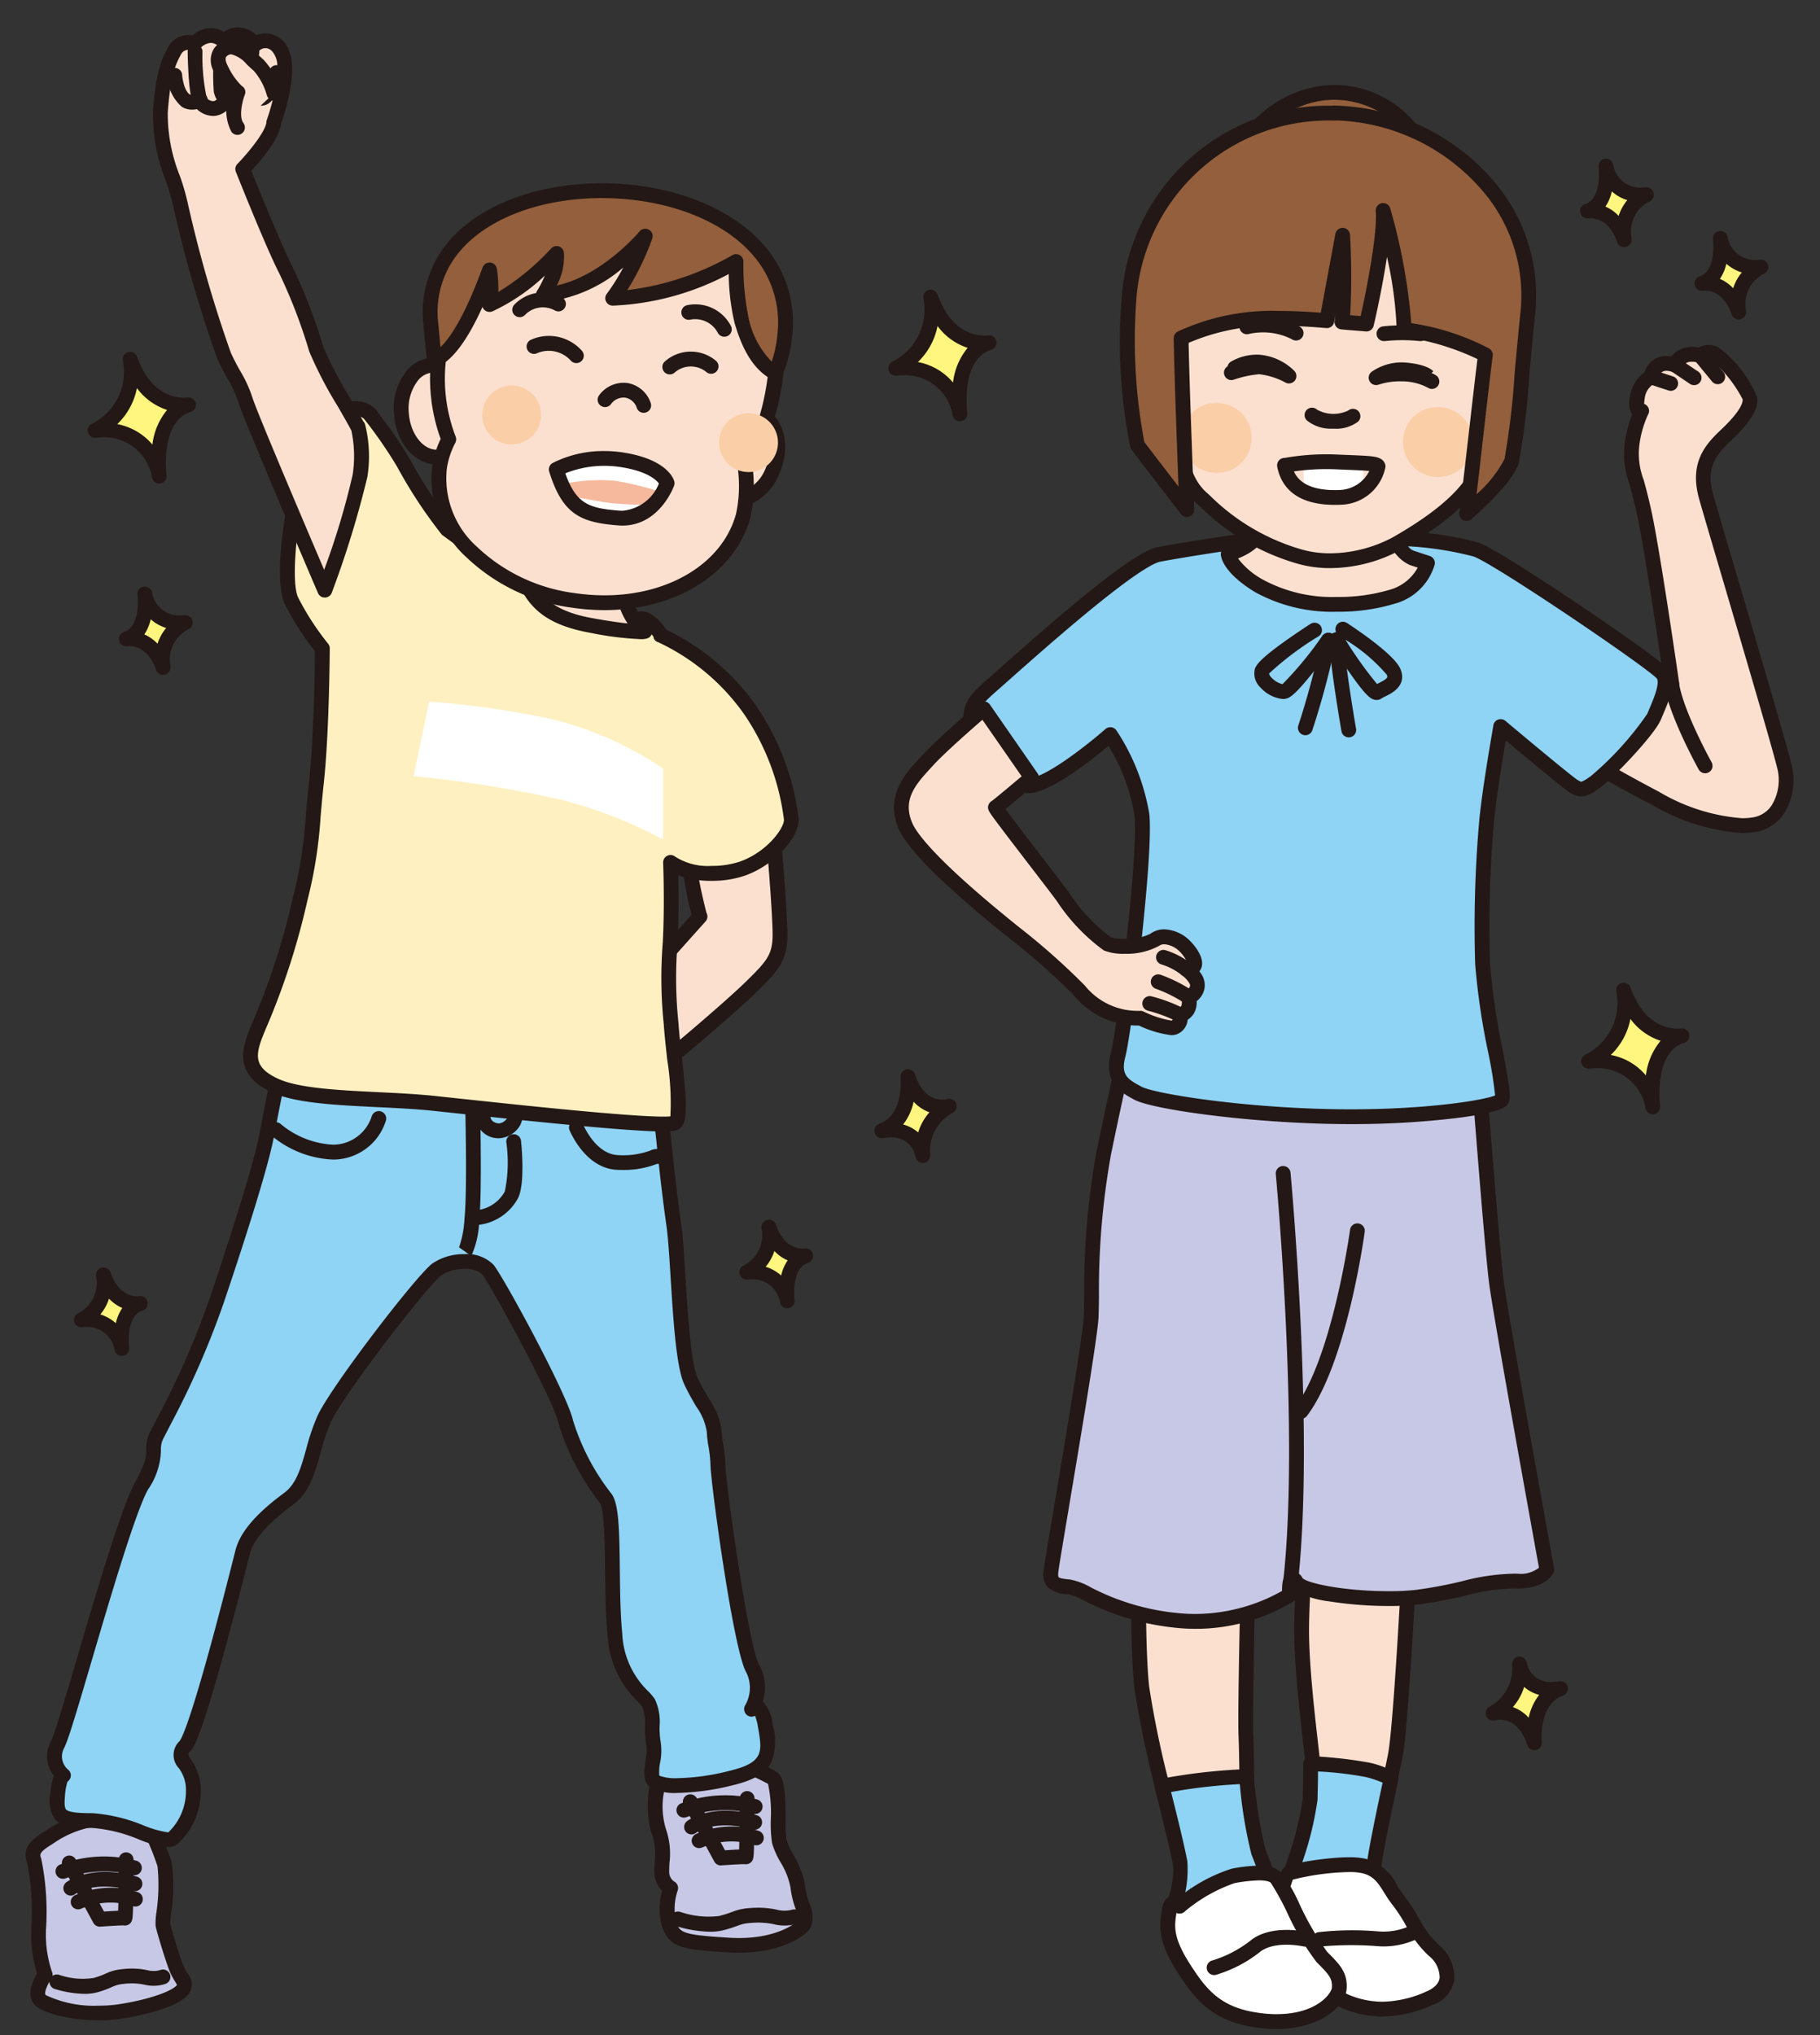 <svg id="img_67" xmlns="http://www.w3.org/2000/svg" xmlns:xlink="http://www.w3.org/1999/xlink" width="140.932" height="157.568" viewBox="0 0 140.932 157.568">
  <rect x="0" y="0" width="140.932" height="157.568" fill="#333333" stroke="none"/>
  <defs>
    <clipPath id="clip-path">
      <rect id="長方形_2451" data-name="長方形 2451" width="140.932" height="157.568" fill="none"/>
    </clipPath>
    <clipPath id="clip-path-2">
      <path id="パス_19848" data-name="パス 19848" d="M29.54,25.2c.962,3.091,2.187,3.543,4.855,3.747s3.733-2.7,3.733-2.7-.35-1.3-3.383-1.793A8.479,8.479,0,0,0,33.3,24.34a8.182,8.182,0,0,0-3.762.86" transform="translate(-29.54 -24.34)" fill="none"/>
    </clipPath>
    <clipPath id="clip-path-4">
      <path id="パス_19874" data-name="パス 19874" d="M68.225,24.807c.408,2.158,2.449,2.566,4.359,2.479a3.08,3.08,0,0,0,2.887-2.362c0-.292-.9-.277-3.208-.379-.277,0-.554-.015-.816-.015a17.009,17.009,0,0,0-3.237.292" transform="translate(-68.21 -24.53)" fill="none"/>
    </clipPath>
  </defs>
  <g id="グループ_3538" data-name="グループ 3538">
    <g id="グループ_3533" data-name="グループ 3533" clip-path="url(#clip-path)">
      <path id="パス_19750" data-name="パス 19750" d="M77.382,84.592s-.6,11.1-.991,13.137-.714,3.076-.714,3.076-5.832-1.283-5.628-1.283-.919-7.1-.919-11.416c0-1.954.2-4.826.2-4.826l8.019,1.2" transform="translate(31.663 38.143)" fill="#fbe0d0"/>
      <path id="パス_19751" data-name="パス 19751" d="M75.95,101.651a.574.574,0,0,1-.123-.013s-1.41-.31-2.82-.626c-.819-.183-1.472-.331-1.941-.44-.267-.062-.49-.114-.646-.153l-.194-.05a.576.576,0,0,1-.479-.635.564.564,0,0,1,.027-.121c-.007-.331-.128-1.4-.246-2.434-.278-2.447-.7-6.145-.7-8.8,0-1.952.2-4.749.206-4.867a.573.573,0,0,1,.656-.526l8.019,1.2a.744.744,0,0,1,.517.714c-.025.455-.6,11.158-1,13.214s-.716,3.094-.73,3.137A.573.573,0,0,1,75.95,101.651Zm-5.043-2.293c.884.21,3.012.685,4.635,1.043.128-.49.332-1.33.559-2.509.34-1.761.847-10.63.959-12.65l-6.923-1.032c-.059.949-.162,2.8-.162,4.168,0,2.591.416,6.25.691,8.671C70.8,98.237,70.879,98.932,70.907,99.359Z" transform="translate(31.39 37.87)" fill="#231815"/>
      <path id="パス_19752" data-name="パス 19752" d="M68.49,102.311s1.56-4.185,1.589-5.861.044-2.8.044-2.8a34.266,34.266,0,0,1,4.389.481,6.521,6.521,0,0,1,1.837.685s-1.312,5.992-1.356,7.1-5.7,1.312-6.5.394" transform="translate(31.369 42.893)" fill="#8fd3f5"/>
      <path id="パス_19753" data-name="パス 19753" d="M71.649,103.741c-.985,0-2.725-.1-3.318-.78a.573.573,0,0,1-.105-.577,26.964,26.964,0,0,0,1.553-5.671c.043-1.654.044-2.778.044-2.789a.573.573,0,0,1,.6-.572,34.093,34.093,0,0,1,4.5.5,6.947,6.947,0,0,1,2.012.762.573.573,0,0,1,.245.6c-.362,1.653-1.309,6.133-1.343,7C75.784,103.592,72.891,103.741,71.649,103.741Zm-2.187-1.4a7.328,7.328,0,0,0,2.187.258,6.642,6.642,0,0,0,3.049-.508c.08-1.123.961-5.26,1.27-6.688a8.222,8.222,0,0,0-1.323-.438,27.55,27.55,0,0,0-3.68-.429c0,.5-.016,1.267-.04,2.206A25.234,25.234,0,0,1,69.462,102.336Z" transform="translate(31.096 42.62)" fill="#231815"/>
      <path id="パス_19754" data-name="パス 19754" d="M68.013,101.6s.277-1.633.6-1.881a15.577,15.577,0,0,1,5.861-.6c1.56.365,1.837,1.633,2.712,2.712s1.633,2.96,2.668,3.791,1.91,2.8-.321,3.747a7.823,7.823,0,0,1-6.459.248c-2.2-.919-2.945-2.435-4.024-3.907a5.528,5.528,0,0,1-1.035-4.112" transform="translate(31.132 45.353)" fill="#fff"/>
      <path id="パス_19755" data-name="パス 19755" d="M73.6,98.72a5.772,5.772,0,0,1,1.281.117,3.8,3.8,0,0,1,2.432,2.041,8.609,8.609,0,0,0,.593.868,13.911,13.911,0,0,1,1.059,1.617,8.206,8.206,0,0,0,1.523,2.088,3.255,3.255,0,0,1,1.265,2.773,2.517,2.517,0,0,1-1.721,1.949,9.633,9.633,0,0,1-3.84.879,7.886,7.886,0,0,1-3.062-.629,8.152,8.152,0,0,1-3.766-3.388c-.162-.234-.329-.476-.5-.71a6.074,6.074,0,0,1-1.144-4.5c0-.015,0-.03.006-.045a4.006,4.006,0,0,1,.812-2.238C69.025,99.16,72.016,98.72,73.6,98.72Zm2.593,11.185a8.526,8.526,0,0,0,3.389-.786c.627-.266.975-.622,1.037-1.057a2.143,2.143,0,0,0-.852-1.72,8.9,8.9,0,0,1-1.787-2.394,12.935,12.935,0,0,0-.964-1.48,9.5,9.5,0,0,1-.675-.982c-.481-.769-.828-1.324-1.722-1.533a4.751,4.751,0,0,0-1.019-.087,19.307,19.307,0,0,0-4.347.587,7.12,7.12,0,0,0-.394,1.493,4.946,4.946,0,0,0,.929,3.7c.181.247.353.5.519.735a7.022,7.022,0,0,0,3.264,2.982A6.76,6.76,0,0,0,76.189,109.905Z" transform="translate(30.859 45.08)" fill="#231815"/>
      <path id="パス_19756" data-name="パス 19756" d="M70.383,104.027a.573.573,0,0,1-.2-1.11,23.515,23.515,0,0,1,4.6-.078,5.019,5.019,0,0,0,2.775-.517.573.573,0,0,1,.6.979,6.07,6.07,0,0,1-3.468.68,26.924,26.924,0,0,0-4.159.029A.569.569,0,0,1,70.383,104.027Z" transform="translate(31.838 46.692)" fill="#231815"/>
      <path id="パス_19757" data-name="パス 19757" d="M68.943,84.562s-.233,9.535-.16,11.577.073,4.272.073,4.272l-6.3.642a82.549,82.549,0,0,1-1.837-8.617c-.321-2.916-.248-9.025-.248-9.025l8.456,1.152Z" transform="translate(27.694 38.203)" fill="#fbe0d0"/>
      <path id="パス_19758" data-name="パス 19758" d="M60.745,83.11a.571.571,0,0,1,.077.005l8.423,1.147a.573.573,0,0,1,.543.586c0,.1-.232,9.541-.161,11.542s.073,4.27.073,4.292a.573.573,0,0,1-.515.57l-6.3.642a.573.573,0,0,1-.612-.423,81.675,81.675,0,0,1-1.853-8.7c-.321-2.917-.254-8.844-.251-9.095a.573.573,0,0,1,.573-.566Zm7.886,2.225-7.318-1c-.008,1.646,0,6.014.249,8.307a75.589,75.589,0,0,0,1.7,8.06l5.293-.539c0-.781-.02-2.319-.071-3.734C68.42,94.647,68.584,87.365,68.631,85.335Z" transform="translate(27.421 37.93)" fill="#231815"/>
      <path id="パス_19759" data-name="パス 19759" d="M61.71,95.078a40.214,40.214,0,0,1,6.546-.714,42.684,42.684,0,0,0,.919,5.788c.437,1.079,1.035,2.8,1.035,2.8s-3.907,3.558-5.424,3.558a3.682,3.682,0,0,1-2.552-1.239s1.2-2.552.875-4.272-1.4-5.9-1.4-5.9" transform="translate(28.264 43.215)" fill="#8fd3f5"/>
      <path id="パス_19760" data-name="パス 19760" d="M68.093,94.052c.168,0,.326,0,.469.012a.573.573,0,0,1,.538.514,37.87,37.87,0,0,0,.88,5.631c.438,1.08,1.021,2.756,1.045,2.827a.573.573,0,0,1-.155.612c-.68.619-4.155,3.707-5.81,3.707a4.251,4.251,0,0,1-2.991-1.445.573.573,0,0,1-.079-.61c.011-.024,1.113-2.407.83-3.924-.314-1.682-1.381-5.825-1.391-5.867a.573.573,0,0,1-.018-.143v-.015a.573.573,0,0,1,.468-.563A45.042,45.042,0,0,1,68.093,94.052Zm1.723,9c-.2-.56-.591-1.655-.9-2.413a34.415,34.415,0,0,1-.9-5.442,40.586,40.586,0,0,0-5.325.61c.309,1.219,1.007,4.006,1.258,5.357a8.688,8.688,0,0,1-.758,4.247,2.937,2.937,0,0,0,1.871.8C65.9,106.209,68.246,104.441,69.816,103.053Z" transform="translate(27.991 42.942)" fill="#231815"/>
      <path id="パス_19761" data-name="パス 19761" d="M62.925,102.038s2.6-2.07,4.155-2.347,2.8-.365,3.31.117,2.6,5.191,3.558,6.153,1.4,1.4,1.356,2.391-2.012,3.12-6.342,2.508c-3.12-.437-4.345-1.881-5.788-4.155s-1.2-3.266-1.035-4.345.8-.321.8-.321" transform="translate(28.405 45.556)" fill="#fff"/>
      <path id="パス_19762" data-name="パス 19762" d="M69.37,99.165a2.38,2.38,0,0,1,1.687.5,12.513,12.513,0,0,1,1.461,2.528,23.238,23.238,0,0,0,2.109,3.637c.984.984,1.578,1.578,1.523,2.822-.059,1.327-1.979,3.164-5.431,3.164a11.221,11.221,0,0,1-1.564-.114c-3.447-.483-4.792-2.209-6.192-4.416-1.48-2.356-1.307-3.494-1.139-4.6l.021-.141c.143-.964.7-1.068.936-1.068a.944.944,0,0,1,.423.106A12.406,12.406,0,0,1,67.255,99.4,12.452,12.452,0,0,1,69.37,99.165Zm1.349,11.5c3.146,0,4.267-1.631,4.287-2.069.031-.71-.221-.993-1.189-1.961a20.289,20.289,0,0,1-2.317-3.922,21.094,21.094,0,0,0-1.228-2.219c-.06-.056-.267-.187-.9-.187a11.414,11.414,0,0,0-1.915.217,12.228,12.228,0,0,0-3.813,2.164.573.573,0,0,1-.428.192H63.2a.572.572,0,0,1-.238-.052l0,.029c-.148.975-.277,1.817.976,3.811,1.32,2.08,2.408,3.476,5.383,3.893A10.076,10.076,0,0,0,70.719,110.668Z" transform="translate(28.131 45.283)" fill="#231815"/>
      <path id="パス_19763" data-name="パス 19763" d="M64.753,106.074a.573.573,0,0,1-.145-1.127,9.138,9.138,0,0,0,3.077-1.632c1.62-1.174,4.149-.6,4.256-.573a.573.573,0,0,1-.261,1.116h0c-.021,0-2.129-.479-3.325.387a10.13,10.13,0,0,1-3.457,1.811A.575.575,0,0,1,64.753,106.074Z" transform="translate(29.26 46.847)" fill="#231815"/>
      <path id="パス_19764" data-name="パス 19764" d="M88.969,57.912s1.006,13.151,1.356,15.834,3.893,22.176,3.893,22.176-.452.977-2.493.889-4.549.889-7.6,1.254-8.69-.2-9.317-1.181-.51,1.006-.51,1.006a14.056,14.056,0,0,1-8.748,1.968c-5.088-.539-7.232-2.493-8.311-2.6S55.726,97,55.813,96.1s3.033-17.686,3.12-19.742a71.019,71.019,0,0,1,.977-12.685C60.975,58.5,61.6,55.9,61.6,55.9l27.338,2.012Z" transform="translate(25.558 25.603)" fill="#c7c8e5"/>
      <path id="パス_19765" data-name="パス 19765" d="M61.875,55.6l.042,0,27.325,2.01a.573.573,0,0,1,.571.529c.01.131,1.009,13.167,1.353,15.8S95.019,95.9,95.054,96.093a.573.573,0,0,1-.044.343c-.058.126-.63,1.227-2.759,1.227-.09,0-.182,0-.278-.006a15.467,15.467,0,0,0-3.794.56,36.6,36.6,0,0,1-3.71.691,19.458,19.458,0,0,1-2.195.109,29.807,29.807,0,0,1-4.631-.359,7.909,7.909,0,0,1-2.5-.719c0,.065,0,.129.007.192a.573.573,0,0,1-.248.506,14.467,14.467,0,0,1-7.632,2.145,14.287,14.287,0,0,1-1.5-.079,19.687,19.687,0,0,1-7.086-2.095,5.17,5.17,0,0,0-1.218-.5,2.285,2.285,0,0,1-1.658-.591,1.579,1.579,0,0,1-.287-1.2c.029-.3.3-1.915.815-4.986.894-5.328,2.246-13.381,2.3-14.725.017-.4.024-.943.032-1.575a60.222,60.222,0,0,1,.956-11.2c1.054-5.126,1.689-7.764,1.7-7.79A.573.573,0,0,1,61.875,55.6Zm26.834,3.122L62.321,56.78c-.225.967-.78,3.41-1.576,7.279a59.236,59.236,0,0,0-.932,10.985c-.008.64-.016,1.193-.033,1.608-.06,1.415-1.365,9.19-2.318,14.866-.417,2.487-.778,4.634-.8,4.907s.023.352.025.354c.038.046.2.13.88.185a5.2,5.2,0,0,1,1.62.612,18.4,18.4,0,0,0,6.7,1.985,13.137,13.137,0,0,0,1.38.073,13.794,13.794,0,0,0,6.724-1.784c-.01-.983.224-1.232.307-1.319a.678.678,0,0,1,.5-.218.983.983,0,0,1,.773.534c.332.4,3.181,1.023,6.708,1.023a18.591,18.591,0,0,0,2.061-.1,35.177,35.177,0,0,0,3.593-.671,16.522,16.522,0,0,1,4.093-.586c.079,0,.156.005.229.005a2.279,2.279,0,0,0,1.631-.465c-.43-2.367-3.522-19.425-3.853-21.959C89.716,71.69,88.9,61.172,88.709,58.722Z" transform="translate(25.285 25.33)" fill="#231815"/>
      <path id="パス_19766" data-name="パス 19766" d="M69.021,94.562a.58.58,0,0,1-.062,0,.573.573,0,0,1-.509-.631c1.233-11.53-.58-31.095-.6-31.291a.573.573,0,0,1,1.141-.107c.019.2,1.843,19.875.6,31.52A.573.573,0,0,1,69.021,94.562Z" transform="translate(30.941 28.266)" fill="#231815"/>
      <path id="パス_19767" data-name="パス 19767" d="M69.373,80.188a.573.573,0,0,1-.457-.918c2.878-3.814,4.236-13.616,4.249-13.714a.573.573,0,0,1,1.136.154c-.056.414-1.411,10.2-4.47,14.251A.572.572,0,0,1,69.373,80.188Z" transform="translate(31.376 29.663)" fill="#231815"/>
      <path id="パス_19768" data-name="パス 19768" d="M91.039,44.371S89.6,34.34,88.91,31.161s-1.239-3.893-.919-5.57a8.147,8.147,0,0,1,.714-2.347s-.539.248-.335-1.021a2.025,2.025,0,0,1,1.064-1.6s.2-1.473,1.822-.933a1.534,1.534,0,0,1,1.983-.729.99.99,0,0,1,1.166-.117,9.338,9.338,0,0,1,2.683,3.426c.087.642-.481,1.56-1.837,2.843s-2.2,2.449-1.545,4.8,5.424,18.3,6.022,20.748-.612,4.359-2.274,4.622c-1.239.2-3.5.16-7.684-2.041a67.349,67.349,0,0,1-5.89-3.368L89.114,43.1l1.925,1.3Z" transform="translate(38.418 8.57)" fill="#fbe0d0"/>
      <path id="パス_19769" data-name="パス 19769" d="M96.741,56.2a15.842,15.842,0,0,1-6.965-2.186,67.383,67.383,0,0,1-5.947-3.4.573.573,0,0,1-.13-.824l5.234-6.765a.573.573,0,0,1,.773-.124l.855.576c-.41-2.788-1.41-9.466-1.94-11.922-.216-1-.421-1.762-.585-2.374a6.744,6.744,0,0,1-.336-3.424,11.828,11.828,0,0,1,.533-1.977,1.789,1.789,0,0,1-.157-1.375,2.765,2.765,0,0,1,1.133-1.891,1.706,1.706,0,0,1,1.665-1.247,2.31,2.31,0,0,1,.393.035,2.035,2.035,0,0,1,1.612-.739,2.754,2.754,0,0,1,.509.05,1.516,1.516,0,0,1,.761-.2,1.789,1.789,0,0,1,.776.187,9.208,9.208,0,0,1,3,3.865c.12.878-.5,1.907-2.011,3.337-1.38,1.291-1.939,2.252-1.387,4.226.228.816.974,3.346,1.837,6.276,1.692,5.74,3.8,12.883,4.189,14.49a4.826,4.826,0,0,1-.534,3.861,3.264,3.264,0,0,1-2.207,1.463A6.558,6.558,0,0,1,96.741,56.2ZM84.988,50c.779.488,2.478,1.508,5.322,3a14.783,14.783,0,0,0,6.431,2.054,5.437,5.437,0,0,0,.893-.071,2.134,2.134,0,0,0,1.436-.967,3.752,3.752,0,0,0,.375-2.954c-.386-1.581-2.576-9.012-4.175-14.438-.865-2.934-1.611-5.467-1.842-6.291-.772-2.76.42-4.166,1.706-5.369,1.583-1.5,1.689-2.141,1.661-2.347a9.978,9.978,0,0,0-2.363-2.987.659.659,0,0,0-.28-.074.367.367,0,0,0-.226.073.514.514,0,0,1-.566.152,1.8,1.8,0,0,0-.478-.072.875.875,0,0,0-.82.464.573.573,0,0,1-.712.328,1.53,1.53,0,0,0-.473-.089.617.617,0,0,0-.6.558.538.538,0,0,1-.347.45,1.51,1.51,0,0,0-.72,1.167,2.7,2.7,0,0,0-.039.388.573.573,0,0,1,.3.83,8.036,8.036,0,0,0-.646,2.165,5.662,5.662,0,0,0,.317,2.911c.168.624.377,1.4.6,2.43.682,3.162,2.077,12.838,2.136,13.249a.57.57,0,0,1,.006.082v.029a.573.573,0,0,1-.893.475l-1.48-1Z" transform="translate(38.145 8.297)" fill="#231815"/>
      <path id="線_1033" data-name="線 1033" d="M1.629,2.493a.572.572,0,0,1-.443-.209L-.169.637A.573.573,0,1,1,.715-.091L2.071,1.556a.573.573,0,0,1-.442.937Z" transform="translate(131.386 27.254)" fill="#231815"/>
      <path id="線_1034" data-name="線 1034" d="M1.76,1.852a.57.57,0,0,1-.321-.1L-.048.748A.573.573,0,1,1,.594-.2L2.081.8A.573.573,0,0,1,1.76,1.852Z" transform="translate(129.417 27.969)" fill="#231815"/>
      <path id="線_1035" data-name="線 1035" d="M1.789,1.342a.573.573,0,0,1-.178-.029L.095.818A.573.573,0,0,1,.451-.272l1.516.5a.573.573,0,0,1-.178,1.118Z" transform="translate(127.58 28.916)" fill="#231815"/>
      <path id="パス_19770" data-name="パス 19770" d="M91.649,43.513a.573.573,0,0,1-.5-.295c-.094-.17-2.315-4.187-2.661-6.552A.573.573,0,1,1,89.62,36.5c.316,2.16,2.507,6.122,2.529,6.162a.573.573,0,0,1-.5.851Z" transform="translate(40.389 16.358)" fill="#231815"/>
      <path id="パス_19771" data-name="パス 19771" d="M92.583,43.156s4.9,4.112,5.584,4.578.846.306,1.677-.233,4.155-3.98,4.622-5.1,1.152-2.537.7-3.266S92.452,30.077,90.673,29.45a26.491,26.491,0,0,0-6.765-.86c-1.618,0-11.227.175-12.233.335s-3.339.5-5.54.9-11.285,8.69-12.86,10.06-2.1,1.983-1.4,3.776,2.479,4.316,4.389,4.053,6.094-3.937,6.094-3.937a16.328,16.328,0,0,1,2.449,6.211c.321,3.047-1.341,16.651-1.837,18.546s.394,2.391,1.516,3,7.888,1.662,14.915,1.808,12.9-.729,13.268-1.3-1.327-6.809-1.487-10.527a93.614,93.614,0,0,1,.306-10.964c.233-2.566,1.093-7.378,1.093-7.378" transform="translate(23.62 13.095)" fill="#8fd3f5"/>
      <path id="パス_19772" data-name="パス 19772" d="M84.178,28.29h.005a26.868,26.868,0,0,1,6.95.893c1.249.44,6.342,3.837,7.873,4.867,1.952,1.314,6.534,4.436,6.916,5.052.563.908-.009,2.255-.513,3.444-.05.117-.1.232-.145.344-.519,1.248-3.931,4.775-4.839,5.364l-.125.081a2.2,2.2,0,0,1-1.2.513,1.818,1.818,0,0,1-.973-.36l-.012-.008c-.538-.366-3.448-2.788-4.863-3.971-.261,1.53-.756,4.551-.922,6.377a92.543,92.543,0,0,0-.3,10.888A53.2,53.2,0,0,0,93,68.416c.575,3.048.683,3.8.422,4.216-.14.218-.427.666-4.024,1.117a68.181,68.181,0,0,1-8.167.464c-.524,0-1.053-.005-1.574-.016-6.758-.14-13.829-1.142-15.178-1.878-1.075-.586-2.412-1.316-1.8-3.653.467-1.785,2.137-15.341,1.821-18.34a14.807,14.807,0,0,0-2.014-5.4c-1.229,1.032-4.209,3.4-5.882,3.635a2.609,2.609,0,0,1-.354.024c-2.294,0-4.042-2.9-4.646-4.435-.851-2.18-.007-3.057,1.557-4.418.191-.166.492-.434.878-.777,5.026-4.47,10.413-9.085,12.257-9.415,1.7-.315,3.48-.588,4.661-.768.356-.054.659-.1.891-.138C72.945,28.459,82.776,28.29,84.178,28.29Zm20.781,11.433c-.8-.895-12.575-8.885-14.206-9.46a25.757,25.757,0,0,0-6.578-.828c-1.785,0-11.213.18-12.14.328-.234.037-.539.084-.9.139-1.173.179-2.946.451-4.628.763-.415.074-1.663.654-5.4,3.715-2.393,1.958-4.932,4.216-6.3,5.429-.387.345-.693.617-.887.786-1.563,1.36-1.8,1.716-1.242,3.136.605,1.539,2.116,3.707,3.579,3.707a1.462,1.462,0,0,0,.2-.013c1.427-.2,4.667-2.809,5.794-3.8a.573.573,0,0,1,.853.111,16.733,16.733,0,0,1,2.544,6.471C65.984,53.4,64.282,67.1,63.8,68.958c-.387,1.47.155,1.766,1.236,2.356.938.512,7.375,1.587,14.653,1.738.512.011,1.034.016,1.55.016,6.036,0,10.327-.711,11.184-1.074a32.587,32.587,0,0,0-.542-3.365,53.92,53.92,0,0,1-1-6.8,93.834,93.834,0,0,1,.308-11.041c.223-2.454,1-6.844,1.092-7.379a.573.573,0,0,1,.941-.415c1.352,1.135,4.972,4.154,5.533,4.54.249.16.327.173.345.173a2.53,2.53,0,0,0,.576-.327l.127-.083a24.363,24.363,0,0,0,4.4-4.842c.048-.115.1-.232.148-.352C104.667,41.365,105.185,40.143,104.959,39.723Z" transform="translate(23.35 12.822)" fill="#231815"/>
      <path id="パス_19773" data-name="パス 19773" d="M78.1,28.419s.146,1.808,1.356,2.2l1.2.394a3.862,3.862,0,0,1-2.683,2.6c-2.143.729-7.173,1.137-10.366-.831-2.362-1.443-2.377-2.464-2.377-2.464s2.26-.612,2.391-1.925,9.987-1.137,10.469.029" transform="translate(29.876 12.581)" fill="#fbe0d0"/>
      <path id="パス_19774" data-name="パス 19774" d="M72.665,27.168a26.977,26.977,0,0,1,3.832.254c1.58.241,2.1.575,2.312.894a.571.571,0,0,1,.139.331c0,.013.147,1.438.962,1.7l1.2.394a.573.573,0,0,1,.382.661,4.417,4.417,0,0,1-3.061,3.022,15,15,0,0,1-4.508.632,12.4,12.4,0,0,1-6.342-1.519c-2.5-1.53-2.646-2.72-2.649-2.944a.573.573,0,0,1,.423-.561c.613-.168,1.9-.738,1.971-1.429.077-.783,1.1-1.056,1.974-1.207A21.131,21.131,0,0,1,72.665,27.168Zm5.167,1.78a14.556,14.556,0,0,0-5.167-.634,11.081,11.081,0,0,0-4.215.513c-.183,1.136-1.411,1.8-2.186,2.106a6.026,6.026,0,0,0,1.914,1.63,11.285,11.285,0,0,0,5.742,1.349,13.848,13.848,0,0,0,4.141-.572,3.557,3.557,0,0,0,2.118-1.7l-.626-.206A3.016,3.016,0,0,1,77.832,28.947Z" transform="translate(29.603 12.308)" fill="#231815"/>
      <path id="パス_19775" data-name="パス 19775" d="M41.449,93.723a18.661,18.661,0,0,1,2.435,1.123c.656.437.306,4.024.525,4.928s1.312,2.245,1.429,3.455.816,2.333.525,2.872-2.245,1.9-5.861,1.677-4.214-.379-4.636-1.648A4.987,4.987,0,0,1,36,103.36a1.429,1.429,0,0,1-.685-1.181,8.671,8.671,0,0,0-.19-3.091c-.408-.933-.5-3.455.131-4.389s2.493-1.56,6.2-.991" transform="translate(15.938 42.82)" fill="#c7c8e5"/>
      <path id="パス_19776" data-name="パス 19776" d="M39.164,93.191a17.643,17.643,0,0,1,2.644.223.572.572,0,0,1,.232.09,17.1,17.1,0,0,1,2.434,1.137c.6.4.677,1.467.691,3.633a11.139,11.139,0,0,0,.073,1.637,6.045,6.045,0,0,0,.538,1.172,6.667,6.667,0,0,1,.9,2.364,6.533,6.533,0,0,0,.326,1.38,2.359,2.359,0,0,1,.132,1.82c-.461.834-2.5,2-5.588,2-.266,0-.539-.008-.812-.025-3.538-.214-4.583-.351-5.145-2.038a5.194,5.194,0,0,1,.016-2.741,2.015,2.015,0,0,1-.6-1.372c-.009-.255.006-.542.021-.846a4.908,4.908,0,0,0-.163-2.035c-.466-1.065-.575-3.814.181-4.938C35.5,93.986,36.574,93.191,39.164,93.191Zm2.348,1.338a16.255,16.255,0,0,0-2.348-.192c-2.277,0-2.971.668-3.164.955a5.951,5.951,0,0,0-.082,3.839,5.784,5.784,0,0,1,.257,2.553c-.014.278-.028.541-.02.747a.862.862,0,0,0,.382.7.573.573,0,0,1,.27.7,4.432,4.432,0,0,0-.126,2.4c.287.861.457,1.031,4.126,1.253.25.015.5.023.743.023,2.866,0,4.381-1.074,4.577-1.4a3.191,3.191,0,0,0-.214-.934,7.421,7.421,0,0,1-.375-1.622,5.9,5.9,0,0,0-.773-1.926,6.651,6.651,0,0,1-.642-1.443,9.995,9.995,0,0,1-.1-1.9,10.624,10.624,0,0,0-.217-2.71,18.17,18.17,0,0,0-2.287-1.041Z" transform="translate(15.667 42.547)" fill="#231815"/>
      <path id="パス_19777" data-name="パス 19777" d="M38.743,103.259a9.558,9.558,0,0,1-2.651-.451.573.573,0,0,1,.362-1.087h0a6.8,6.8,0,0,0,3,.322,8.457,8.457,0,0,0,1.017-.315,4.3,4.3,0,0,1,1.369-.3,7.049,7.049,0,0,1,2.069.117,2.309,2.309,0,0,0,1.211.008.573.573,0,1,1,.336,1.1,3.359,3.359,0,0,1-1.749.024,5.97,5.97,0,0,0-1.765-.1,3.234,3.234,0,0,0-1.072.229,9.618,9.618,0,0,1-1.144.354A4.246,4.246,0,0,1,38.743,103.259Z" transform="translate(16.215 46.307)" fill="#231815"/>
      <path id="パス_19778" data-name="パス 19778" d="M39.295,100.963a.573.573,0,0,1-.5-.3L36.429,96.3a.573.573,0,1,1,1.008-.546l2.186,4.035c.491-.033.84-.053,1.093-.063.03-.782.047-2.436.047-3.947a.573.573,0,0,1,1.146,0c0,.011,0,1.132-.012,2.245-.007.656-.017,1.182-.029,1.563-.025.769-.033,1.028-.342,1.207a.58.58,0,0,1-.39.069c-.2-.007-1.071.043-1.8.095Z" transform="translate(16.518 43.472)" fill="#231815"/>
      <path id="パス_19779" data-name="パス 19779" d="M37.4,98.756a.573.573,0,0,1-.271-1.078A6.768,6.768,0,0,1,42,97.417a.573.573,0,0,1-.33,1.1,5.731,5.731,0,0,0-4,.177A.572.572,0,0,1,37.4,98.756Z" transform="translate(16.734 44.336)" fill="#231815"/>
      <path id="パス_19780" data-name="パス 19780" d="M37,98.085a.574.574,0,0,1-.354-1.025c.075-.06,1.889-1.453,5.44-.452a.573.573,0,0,1-.311,1.1c-2.946-.83-4.363.207-4.422.251A.566.566,0,0,1,37,98.085Z" transform="translate(16.549 43.947)" fill="#231815"/>
      <path id="パス_19781" data-name="パス 19781" d="M36.594,97.154a.573.573,0,0,1-.239-1.094,9.634,9.634,0,0,1,5.915-.312A.573.573,0,0,1,42,96.861a8.652,8.652,0,0,0-5.168.243A.572.572,0,0,1,36.594,97.154Z" transform="translate(16.362 43.577)" fill="#231815"/>
      <path id="パス_19782" data-name="パス 19782" d="M10.746,97.2a24.822,24.822,0,0,1,1.2,2.916c.335,1.094-.175,4.374-.131,4.68s.583,2.1.977,3.193,1.05,1.356.481,1.939-2.333,1.225-4.782,1.6-5.438-.233-6.124-.846.335-2,.335-2a9.532,9.532,0,0,1-.51-3.543,20.244,20.244,0,0,0-.335-5.263C1.59,99.2,1.779,98.787,3,98.043a7.818,7.818,0,0,1,7.742-.846" transform="translate(0.801 44.215)" fill="#c7c8e5"/>
      <path id="パス_19783" data-name="パス 19783" d="M7.824,96.236a9.21,9.21,0,0,1,3.408.7.573.573,0,0,1,.3.283,25.011,25.011,0,0,1,1.23,3.006,13.22,13.22,0,0,1-.044,4c-.03.3-.065.647-.067.764.081.359.566,2.016.946,3.07a3.987,3.987,0,0,0,.4.8,1.247,1.247,0,0,1-.046,1.731c-.7.723-2.613,1.384-5.1,1.77a11.222,11.222,0,0,1-1.707.124c-2.044,0-4.19-.487-4.886-1.108-.841-.752-.249-1.967.084-2.507a10.255,10.255,0,0,1-.449-3.49,20.176,20.176,0,0,0-.3-5.029c-.439-1.146.177-1.8,1.39-2.532A8.9,8.9,0,0,1,7.824,96.236ZM10.6,97.923a7.941,7.941,0,0,0-2.776-.54,7.8,7.8,0,0,0-4.248,1.423c-1.1.666-1.033.836-.915,1.143a20.491,20.491,0,0,1,.372,5.5,8.965,8.965,0,0,0,.473,3.307.573.573,0,0,1-.073.546c-.318.436-.573,1.09-.415,1.23a8.753,8.753,0,0,0,4.122.817,10.079,10.079,0,0,0,1.532-.11c2.474-.383,4.046-1.014,4.46-1.438a.629.629,0,0,0,.047-.053,3.036,3.036,0,0,0-.16-.284,5.078,5.078,0,0,1-.5-1.015c-.386-1.071-.928-2.9-1-3.273q0-.013,0-.026a5.51,5.51,0,0,1,.065-1.03,14.524,14.524,0,0,0,.086-3.563A22.252,22.252,0,0,0,10.6,97.923Z" transform="translate(0.528 43.942)" fill="#231815"/>
      <path id="パス_19784" data-name="パス 19784" d="M5.425,106.59A8.258,8.258,0,0,1,3.1,106.2a.573.573,0,0,1,.364-1.086h0a5.568,5.568,0,0,0,2.7.242,6.687,6.687,0,0,0,.926-.34,3.669,3.669,0,0,1,1.251-.335,5.955,5.955,0,0,1,1.929.068,1.87,1.87,0,0,0,1.057-.011.573.573,0,1,1,.381,1.081,2.959,2.959,0,0,1-1.631.06,4.831,4.831,0,0,0-1.594-.061,2.565,2.565,0,0,0-.93.246,7.871,7.871,0,0,1-1.064.391A3.782,3.782,0,0,1,5.425,106.59Z" transform="translate(1.106 47.786)" fill="#231815"/>
      <path id="パス_19785" data-name="パス 19785" d="M6.315,104.213a.573.573,0,0,1-.5-.3L3.449,99.554a.573.573,0,1,1,1.008-.546l2.186,4.035c.491-.033.84-.053,1.093-.063.03-.783.047-2.436.047-3.947a.573.573,0,1,1,1.146,0c0,.011,0,1.132-.012,2.245-.007.656-.017,1.182-.029,1.563-.025.769-.033,1.028-.342,1.207a.58.58,0,0,1-.39.069c-.2-.007-1.071.043-1.8.095Z" transform="translate(1.412 44.961)" fill="#231815"/>
      <path id="パス_19786" data-name="パス 19786" d="M4.423,102.008a.573.573,0,0,1-.269-1.079,6.768,6.768,0,0,1,4.866-.261.573.573,0,0,1-.33,1.1,5.648,5.648,0,0,0-4,.176A.57.57,0,0,1,4.423,102.008Z" transform="translate(1.628 45.825)" fill="#231815"/>
      <path id="パス_19787" data-name="パス 19787" d="M4.032,101.335a.574.574,0,0,1-.354-1.025c.075-.06,1.889-1.453,5.44-.452a.573.573,0,1,1-.311,1.1c-2.946-.83-4.363.207-4.422.251A.566.566,0,0,1,4.032,101.335Z" transform="translate(1.448 45.436)" fill="#231815"/>
      <path id="パス_19788" data-name="パス 19788" d="M3.614,100.4a.573.573,0,0,1-.239-1.094A9.635,9.635,0,0,1,9.29,99a.573.573,0,0,1-.273,1.113,8.652,8.652,0,0,0-5.168.243A.572.572,0,0,1,3.614,100.4Z" transform="translate(1.257 45.066)" fill="#231815"/>
      <path id="パス_19789" data-name="パス 19789" d="M35.622,67.413c.816-.16,1.341-.16,1.21-.831s-.962-.379-.583-1.21a3.053,3.053,0,0,0-.087-2.012c1.458-1.079,6.474-5.351,8.107-6.94s2.172-2.216,2.26-3.718-.583-8.981-.583-8.981L39.3,45.761a49.394,49.394,0,0,0,1.05,5.176s-2.668,2.974-3.47,3.893-3.776,5.438-4.549,6.226c-3.091,3.178-1.968,5.059-1.3,5.6a1.11,1.11,0,0,0,1.385-.087s-.087.714,1.254,1.094a2.005,2.005,0,0,0,1.968-.248" transform="translate(13.863 20.024)" fill="#fbe0d0"/>
      <path id="パス_19790" data-name="パス 19790" d="M34.761,68.628h0a3.6,3.6,0,0,1-.976-.143,2.51,2.51,0,0,1-1.4-.842,1.633,1.633,0,0,1-.488.077,1.514,1.514,0,0,1-.956-.346,2.769,2.769,0,0,1-.97-1.991c-.083-1.358.663-2.857,2.216-4.454.387-.394,1.477-1.952,2.438-3.326.875-1.251,1.7-2.433,2.09-2.877.658-.754,2.587-2.908,3.249-3.647-.3-1.033-.719-3.449-.963-4.954a.573.573,0,0,1,.4-.639l6.649-2.041a.573.573,0,0,1,.739.5c.028.307.673,7.539.585,9.066-.1,1.758-.82,2.526-2.432,4.1-1.566,1.524-6.074,5.37-7.838,6.741a3.164,3.164,0,0,1-.059,2.038l0,.011a1.236,1.236,0,0,1,.629.852,1.128,1.128,0,0,1-.14.881,1.751,1.751,0,0,1-1.249.571l-.119.022A2.383,2.383,0,0,1,34.761,68.628Zm-1.5-1.764c.018.089.2.337.837.518a2.46,2.46,0,0,0,.664.1,1.292,1.292,0,0,0,.705-.177.571.571,0,0,1,.318-.182c.1-.02.2-.037.29-.054.155-.028.355-.064.47-.1v-.005c-.006-.032-.007-.037-.136-.115A.988.988,0,0,1,36,65.407a2.431,2.431,0,0,0-.1-1.565.575.575,0,0,1,.193-.67c1.427-1.056,6.4-5.283,8.048-6.89,1.626-1.583,2.014-2.081,2.088-3.341.069-1.176-.357-6.3-.52-8.192l-5.493,1.686a41.553,41.553,0,0,0,.9,4.494.573.573,0,0,1-.073.664c-.027.03-2.675,2.982-3.465,3.887-.348.4-1.195,1.609-2.014,2.78a43.065,43.065,0,0,1-2.557,3.47c-1.641,1.688-1.935,2.88-1.892,3.583a1.6,1.6,0,0,0,.545,1.168.36.36,0,0,0,.237.092.758.758,0,0,0,.416-.168.571.571,0,0,1,.946.459Z" transform="translate(13.59 19.751)" fill="#231815"/>
      <path id="パス_19791" data-name="パス 19791" d="M49.574,57.942s.292,3.353.452,4.768.452,4.4.816,6.926.452,10.308,1.341,12.174,1.72,2.683,1.793,3.878.219,1.05.292,2.683,1.793,14.114,2.683,15.674a3.286,3.286,0,0,1-.073,3.135s.671-.889,1.05,1.268.452,3.353-2.683,4.1-5.147.671-5.817.292.073-2.012-.146-2.974.073-2.391-.379-3.135-2.231-1.633-2.61-5.365.073-9.565-.744-10.527a18.209,18.209,0,0,1-3.062-5.89c-.452-2.012-5.365-10.979-6.036-11.8s-2.829-.816-3.951,0-7.684,9.331-8.719,11.577-1.05,4.928-2.756,6.182-3.208,2.683-3.572,4.17-3.5,14.041-4.476,15,.744,1.414.671,3.426a4.945,4.945,0,0,1-1.56,3.66c-.671.671-3.805-1.341-6.269-1.341s-2.829-.306-2.683-1.939.452-1.56.452-1.56a1.936,1.936,0,0,1-.452-2.391c.744-1.414,4.841-17.015,6.488-20s.452-2.464,1.268-4.1A72.576,72.576,0,0,0,15.442,75.6c1.633-4.841,3.426-10.439,3.878-12.816s1.56-7.9,1.56-7.9l28.708,3.062Z" transform="translate(1.325 25.136)" fill="#8fd3f5"/>
      <path id="パス_19792" data-name="パス 19792" d="M21.153,54.58a.581.581,0,0,1,.061,0l28.708,3.062a.573.573,0,0,1,.511.6q0,.025,0,.049c.055.629.3,3.39.439,4.624l.008.082c.146,1.415.449,4.36.806,6.826.135.9.229,2.4.337,4.13.178,2.854.423,6.764.955,7.88.311.653.617,1.176.886,1.638a5.423,5.423,0,0,1,.962,2.452,7.682,7.682,0,0,0,.12,1.009,11.072,11.072,0,0,1,.172,1.683c.076,1.713,1.8,13.992,2.608,15.415a3.6,3.6,0,0,1,.286,2.844,2.953,2.953,0,0,1,.757,1.744,4.744,4.744,0,0,1-.074,2.931c-.425.862-1.363,1.424-3.041,1.822a19.2,19.2,0,0,1-4.248.586,4.245,4.245,0,0,1-1.978-.351c-.74-.405-.607-1.335-.49-2.155A3.957,3.957,0,0,0,49,110.262a7.123,7.123,0,0,1-.112-1.456,3.552,3.552,0,0,0-.2-1.508,3.366,3.366,0,0,0-.393-.449,7.693,7.693,0,0,1-2.3-5.157c-.151-1.49-.172-3.271-.192-4.993-.022-1.909-.056-4.794-.418-5.221A18.724,18.724,0,0,1,42.2,85.343c-.432-1.925-5.342-10.854-5.92-11.557a1.892,1.892,0,0,0-1.363-.4,3.236,3.236,0,0,0-1.808.5c-.941.685-7.5,9.1-8.536,11.353a16.074,16.074,0,0,0-.8,2.377c-.448,1.594-.871,3.1-2.133,4.027-1.981,1.461-3.079,2.719-3.355,3.845l-.107.423c-3.5,13.839-4.242,14.575-4.524,14.852-.18.183-.18.183.126.679a3.932,3.932,0,0,1,.715,2.36,5.524,5.524,0,0,1-1.728,4.044,1.132,1.132,0,0,1-.834.3,7.8,7.8,0,0,1-2.256-.6,11.64,11.64,0,0,0-3.584-.878c-1.471,0-2.364-.1-2.868-.656a2.367,2.367,0,0,1-.385-1.907,5.467,5.467,0,0,1,.279-1.468,2.445,2.445,0,0,1-.216-2.7c.267-.508,1.134-3.448,2.051-6.56C6.475,98.217,8.369,91.79,9.4,89.927c.883-1.615.875-2.08.869-2.489a2.939,2.939,0,0,1,.389-1.588c.123-.246.274-.539.448-.876a65.728,65.728,0,0,0,4.071-9.287c1.229-3.642,3.364-10.141,3.858-12.739.447-2.366,1.55-7.853,1.561-7.908A.573.573,0,0,1,21.153,54.58Zm28.165,4.153L21.612,55.778c-.285,1.424-1.091,5.45-1.456,7.384-.482,2.533-2.386,8.409-3.9,12.893A66.759,66.759,0,0,1,12.12,85.5c-.171.332-.321.621-.442.863a1.836,1.836,0,0,0-.268,1.057,5.557,5.557,0,0,1-1.01,3.058c-.968,1.756-2.922,8.386-4.348,13.227-1.159,3.934-1.83,6.189-2.136,6.769a1.342,1.342,0,0,0,.307,1.681.573.573,0,0,1-.045.921,4.468,4.468,0,0,0-.2,1.134c-.033.365-.059.87.089,1.032.259.283,1.495.283,2.023.283a12.638,12.638,0,0,1,3.969.945,7.893,7.893,0,0,0,1.871.534.475.475,0,0,0,.058,0,4.407,4.407,0,0,0,1.359-3.241,2.813,2.813,0,0,0-.544-1.716,1.481,1.481,0,0,1,.038-2.092c.2-.224,1.089-1.913,4.223-14.322l.106-.42c.346-1.412,1.55-2.84,3.787-4.49.945-.695,1.3-1.955,1.709-3.414a16.936,16.936,0,0,1,.866-2.546c1.056-2.29,7.671-10.9,8.9-11.8a4.3,4.3,0,0,1,2.482-.722,2.88,2.88,0,0,1,2.249.822c.785.956,5.693,9.99,6.152,12.033a17.588,17.588,0,0,0,2.94,5.645c.6.708.652,2.624.69,5.949.02,1.7.04,3.452.186,4.89a6.586,6.586,0,0,0,1.983,4.477,3.946,3.946,0,0,1,.546.648,4.16,4.16,0,0,1,.364,2.092,6.35,6.35,0,0,0,.084,1.215,4.578,4.578,0,0,1-.046,1.609,3.581,3.581,0,0,0-.062,1,3.6,3.6,0,0,0,1.4.193,17.613,17.613,0,0,0,3.984-.555c2.741-.65,2.6-1.467,2.251-3.44a4.1,4.1,0,0,0-.218-.837.568.568,0,0,1-.583-.021.6.6,0,0,1-.174-.809,2.686,2.686,0,0,0,.064-2.552c-.982-1.722-2.682-14.254-2.757-15.932a10.1,10.1,0,0,0-.156-1.536A8.758,8.758,0,0,1,53.678,86a4.5,4.5,0,0,0-.807-1.944c-.281-.481-.6-1.026-.931-1.723-.627-1.317-.859-5.027-1.064-8.3-.1-1.633-.2-3.176-.327-4.035-.36-2.492-.665-5.453-.812-6.875l-.008-.076C49.606,61.958,49.4,59.709,49.317,58.733Z" transform="translate(1.052 24.863)" fill="#231815"/>
      <path id="パス_19793" data-name="パス 19793" d="M25.413,70.641l-.937-.659a.184.184,0,0,0-.024.038,8.122,8.122,0,0,0,.433-2.293c.226-2.066.057-8.692.055-8.758a.573.573,0,0,1,1.146-.03c.007.275.173,6.77-.062,8.913A7.109,7.109,0,0,1,25.413,70.641Z" transform="translate(11.083 26.603)" fill="#231815"/>
      <path id="パス_19794" data-name="パス 19794" d="M25.363,67.371a.573.573,0,0,1-.022-1.145,2.831,2.831,0,0,0,2.53-1.466,11.027,11.027,0,0,0,.116-3.809.573.573,0,0,1,1.14-.116c.056.554.31,3.371-.234,4.444a3.994,3.994,0,0,1-3.506,2.092Z" transform="translate(11.219 27.492)" fill="#231815"/>
      <path id="パス_19795" data-name="パス 19795" d="M27.179,61.661q-.049,0-.1,0a1.759,1.759,0,0,1-1.73-1.674.573.573,0,0,1,.012-.14,1.78,1.78,0,0,1,.446-1.269,1.805,1.805,0,0,1,1.375-.491c.089,0,.183,0,.281.01h.01a1.625,1.625,0,0,1,1.314.97,1.682,1.682,0,0,1,.008,1.6A1.99,1.99,0,0,1,27.179,61.661Zm-.673-1.623c.073.4.511.467.651.476h.022a.871.871,0,0,0,.649-.462l.007-.011a.752.752,0,0,0-.1-.526.507.507,0,0,0-.354-.28c-.069,0-.135-.007-.195-.007a.838.838,0,0,0-.549.139.828.828,0,0,0-.125.572A.573.573,0,0,1,26.506,60.038Z" transform="translate(11.475 26.468)" fill="#231815"/>
      <path id="パス_19796" data-name="パス 19796" d="M34.469,63.45q-.2,0-.411-.009c-2.486-.1-3.667-2.993-3.716-3.116A.573.573,0,0,1,31.4,59.9h0c.009.023.958,2.325,2.7,2.4a6.158,6.158,0,0,0,2.51-.348,1.123,1.123,0,0,1,.834-.076.573.573,0,0,1-.281,1.1c-.046.014-.118.039-.178.059A7.076,7.076,0,0,1,34.469,63.45Z" transform="translate(13.742 27.135)" fill="#231815"/>
      <path id="パス_19797" data-name="パス 19797" d="M19.5,62.849c-.062,0-.124,0-.188,0a7.9,7.9,0,0,1-4.787-1.906.573.573,0,0,1,.789-.831A6.854,6.854,0,0,0,19.366,61.7a3.156,3.156,0,0,0,2.987-2.212.573.573,0,0,1,1.092.347A4.28,4.28,0,0,1,19.5,62.849Z" transform="translate(6.437 26.929)" fill="#231815"/>
      <path id="パス_19798" data-name="パス 19798" d="M22.571,22.171a35.206,35.206,0,0,1,2.6,3.762,36.218,36.218,0,0,0,3.383,5.147,89.677,89.677,0,0,0,11.62,7.232c2.041.787,2.974-.831,3.893-.175s1.006,1.123,1.006,1.123a17.273,17.273,0,0,1,6.94,5.8,19.378,19.378,0,0,1,3.164,8.369c.131.962-1.458,3.047-3.747,3.878-1.589.583-4.389.539-5.6-.467,0,0,.131,3.222-.029,6.226a34.16,34.16,0,0,0,.073,6.226c.2,2.96.991,7.246.292,7.713s-14.23-1.05-18.531-1.5-10-.219-12.51-1.429S13.182,71.335,14,69.41a55.491,55.491,0,0,0,3.164-9.8c.948-3.791.831-5.191,1.254-9.04.423-3.951.452-10.308.452-10.308a21.19,21.19,0,0,1-2.406-3.718c-.8-1.75.087-8.6,1.458-11.241s3.135-4.549,4.68-3.135" transform="translate(6.093 9.935)" fill="#fff0c1"/>
      <path id="パス_19799" data-name="パス 19799" d="M21.759,21.391a2.189,2.189,0,0,1,1.5.63.572.572,0,0,1,.145.211,33.769,33.769,0,0,1,2.536,3.7,36.25,36.25,0,0,0,3.3,5.031A92.817,92.817,0,0,0,40.648,38.05a2.511,2.511,0,0,0,.913.182,3.347,3.347,0,0,0,1.236-.3,2.909,2.909,0,0,1,1.043-.261,1.4,1.4,0,0,1,.826.267A3.671,3.671,0,0,1,45.774,39.1a17.962,17.962,0,0,1,6.974,5.911,19.69,19.69,0,0,1,3.262,8.619c.176,1.294-1.622,3.588-4.119,4.494a7.851,7.851,0,0,1-2.62.413,7.18,7.18,0,0,1-2.572-.427c.026,1.2.047,3.289-.059,5.266a33.561,33.561,0,0,0,.072,6.154c.059.851.168,1.827.273,2.771.4,3.582.484,4.981-.235,5.46-.185.121-.429.184-1.206.184-2.82,0-11.354-.914-15.939-1.4l-1.765-.188c-1.39-.151-2.956-.228-4.47-.3-3.309-.162-6.435-.315-8.229-1.181-3.067-1.48-2.143-3.656-1.4-5.405l.187-.448a55.209,55.209,0,0,0,2.949-9.265,33.625,33.625,0,0,0,.978-6.215c.068-.786.145-1.677.262-2.748.373-3.484.438-8.936.447-10.047a20.862,20.862,0,0,1-2.352-3.678c-.937-2.044.12-9.144,1.47-11.744C19.048,22.71,20.42,21.391,21.759,21.391Zm.613,1.381a.99.99,0,0,0-.613-.235c-.842,0-1.958,1.206-3.061,3.308-1.359,2.617-2.111,9.281-1.444,10.736a20.742,20.742,0,0,0,2.329,3.595.573.573,0,0,1,.129.364c0,.064-.034,6.432-.455,10.366-.116,1.06-.193,1.943-.26,2.723a34.559,34.559,0,0,1-1.008,6.395,56.191,56.191,0,0,1-3,9.429L14.8,69.9c-.839,1.977-1.152,2.968.842,3.93,1.584.764,4.737.919,7.787,1.068,1.531.075,3.114.153,4.536.307l1.765.188c4.563.489,13.057,1.4,15.817,1.4.278,0,.444-.01.54-.019a20.716,20.716,0,0,0-.238-4.352c-.107-.956-.217-1.944-.277-2.817a34.669,34.669,0,0,1-.073-6.3c.157-2.943.03-6.14.029-6.172a.573.573,0,0,1,.939-.464,4.677,4.677,0,0,0,2.808.712,6.79,6.79,0,0,0,2.227-.343c2.191-.8,3.453-2.7,3.377-3.263a18.539,18.539,0,0,0-3.066-8.119,16.866,16.866,0,0,0-6.683-5.6.462.462,0,0,1-.348-.4,2.445,2.445,0,0,0-.783-.791.241.241,0,0,0-.155-.05,2.225,2.225,0,0,0-.632.185,4.394,4.394,0,0,1-1.647.372,3.637,3.637,0,0,1-1.327-.26A87.775,87.775,0,0,1,28.4,31.746a36.584,36.584,0,0,1-3.471-5.27,34.814,34.814,0,0,0-2.54-3.678Z" transform="translate(5.823 9.662)" fill="#231815"/>
      <path id="パス_19800" data-name="パス 19800" d="M35.541,31.752a4.934,4.934,0,0,0,1.706,3.47s-.539.19-4.112-.452c-3.12-.554-4.622-1.764-5.38-4.112s7.786,1.108,7.786,1.108" transform="translate(12.69 13.665)" fill="#fbe0d0"/>
      <path id="パス_19801" data-name="パス 19801" d="M28.957,29.535c2.019,0,6.166,1.613,6.949,1.925a.573.573,0,0,1,.48.554,4.392,4.392,0,0,0,1.488,3.032.573.573,0,0,1-.165.99,1.626,1.626,0,0,1-.541.058,24.287,24.287,0,0,1-3.862-.487c-3.293-.585-4.981-1.888-5.824-4.5a1.129,1.129,0,0,1,.118-1.059A1.563,1.563,0,0,1,28.957,29.535Zm6.319,2.908c-1.089-.424-4.657-1.762-6.319-1.762a1.409,1.409,0,0,0-.394.042c0,.01.006.021.01.033.7,2.173,2.085,3.217,4.935,3.723,1.229.221,2.084.34,2.672.4A5.79,5.79,0,0,1,35.276,32.443Z" transform="translate(12.417 13.392)" fill="#231815"/>
      <path id="パス_19802" data-name="パス 19802" d="M42.659,26.415c-.8,1.793-2.537,2.785-3.849,2.187s-1.735-2.522-.919-4.33,2.537-2.785,3.849-2.187,1.72,2.537.919,4.33" transform="translate(17.164 10.035)" fill="#fbe0d0"/>
      <path id="パス_19803" data-name="パス 19803" d="M39.9,29.622a2.527,2.527,0,0,1-1.055-.226,2.715,2.715,0,0,1-1.423-1.572,4.639,4.639,0,0,1,.22-3.515,4.21,4.21,0,0,1,3.554-2.7,2.527,2.527,0,0,1,1.055.226c1.593.726,2.133,3.007,1.2,5.086A4.212,4.212,0,0,1,39.9,29.622Zm1.3-6.866a3.116,3.116,0,0,0-2.508,2.022,3.544,3.544,0,0,0-.194,2.637,1.621,1.621,0,0,0,.822.935,1.4,1.4,0,0,0,.585.125,3.116,3.116,0,0,0,2.508-2.022c.662-1.48.372-3.117-.633-3.575A1.389,1.389,0,0,0,41.2,22.756Z" transform="translate(16.89 9.762)" fill="#231815"/>
      <path id="パス_19804" data-name="パス 19804" d="M26.529,22.76c.146,1.968-.9,3.645-2.347,3.747s-2.726-1.4-2.858-3.368.9-3.645,2.347-3.747,2.726,1.4,2.858,3.368" transform="translate(9.761 8.879)" fill="#fbe0d0"/>
      <path id="パス_19805" data-name="パス 19805" d="M24.084,19.087c1.7,0,3.144,1.717,3.291,3.908a4.63,4.63,0,0,1-.994,3.364,2.728,2.728,0,0,1-1.885.993c-1.773.125-3.319-1.633-3.47-3.9a4.63,4.63,0,0,1,.994-3.364,2.728,2.728,0,0,1,1.885-.993Q23.994,19.087,24.084,19.087Zm.233,7.125q.049,0,.1,0a1.63,1.63,0,0,0,1.1-.6,3.537,3.537,0,0,0,.718-2.534c-.108-1.617-1.125-2.918-2.246-2.839a1.63,1.63,0,0,0-1.1.6,3.537,3.537,0,0,0-.718,2.534C22.273,24.938,23.237,26.212,24.316,26.212Z" transform="translate(9.487 8.606)" fill="#231815"/>
      <path id="パス_19806" data-name="パス 19806" d="M23.361,22.278A13.069,13.069,0,0,1,38.2,11.284c7.13,1.064,11.752,4.155,11.314,11.358-.2,3.3-1.137,6.488-2.493,8.209a10.691,10.691,0,0,1-.117,3.98c-1.254,4.622-6.765,7.509-13.18,6.546S22.676,35.808,23.391,31.07a6.964,6.964,0,0,1,.714-2.158,12.949,12.949,0,0,1-.729-6.619" transform="translate(10.64 5.104)" fill="#fbe0d0"/>
      <path id="パス_19807" data-name="パス 19807" d="M36.551,10.843a13.863,13.863,0,0,1,2.009.147c8.355,1.247,12.216,5.159,11.8,11.96A16.854,16.854,0,0,1,47.9,31.272a11.314,11.314,0,0,1-.168,3.976c-1.162,4.285-5.7,7.16-11.293,7.16a17.093,17.093,0,0,1-2.527-.191,14.643,14.643,0,0,1-8.162-3.9A8.212,8.212,0,0,1,23.1,31.257a7.478,7.478,0,0,1,.657-2.105,13.6,13.6,0,0,1-.69-6.546.573.573,0,0,1,0-.139A13.64,13.64,0,0,1,36.551,10.843Zm-.109,30.419c5.069,0,9.162-2.535,10.186-6.308a10.231,10.231,0,0,0,.107-3.72.573.573,0,0,1,.112-.465c1.26-1.6,2.169-4.622,2.371-7.889.375-6.179-3.065-9.6-10.827-10.756a12.712,12.712,0,0,0-1.841-.135A12.567,12.567,0,0,0,24.219,22.515a.572.572,0,0,1,0,.136,12.451,12.451,0,0,0,.7,6.328.573.573,0,0,1-.027.471,6.371,6.371,0,0,0-.656,1.98,7.1,7.1,0,0,0,2.333,6.077,13.493,13.493,0,0,0,7.523,3.577A15.943,15.943,0,0,0,36.442,41.263Z" transform="translate(10.367 4.831)" fill="#231815"/>
      <path id="パス_19808" data-name="パス 19808" d="M57.943,42.976s-2.668,2.26-2.785,2.289,3.966,5.234,5.191,6.882a14.557,14.557,0,0,0,3.47,3.689,5.345,5.345,0,0,0,3.66-.306,1.892,1.892,0,0,1,2.26.408c.525.5.977,1.225.816,1.589-.146.335-.612.277-.612.277s1.05.758.831,1.443-.671.685-.671.685.365,1.108-.627,1.414c0,0,.1.8-.525.977a7.169,7.169,0,0,1-2.566-.729,5.876,5.876,0,0,1-4.768-2.187A53.183,53.183,0,0,0,56.66,55.02c-1.691-1.356-7.523-6.065-8.486-8.34s.539-3.733,1.706-5.016,4.374-4.024,4.374-4.024l3.7,5.336Z" transform="translate(21.927 17.24)" fill="#fbe0d0"/>
      <path id="パス_19809" data-name="パス 19809" d="M54.527,37.34a.573.573,0,0,1,.471.246l3.7,5.336a.573.573,0,0,1-.185.824c-1.225,1.037-1.912,1.608-2.312,1.926.543.744,1.792,2.37,2.756,3.625.862,1.122,1.676,2.181,2.121,2.78A13.8,13.8,0,0,0,64.359,55.6a3.211,3.211,0,0,0,1.067.124,4.091,4.091,0,0,0,1.987-.386,1.8,1.8,0,0,1,1.089-.349,2.973,2.973,0,0,1,1.9.8c.14.132,1.353,1.315.948,2.237a.974.974,0,0,1-.135.224,1.569,1.569,0,0,1,.375,1.44,1.639,1.639,0,0,1-.581.857,1.721,1.721,0,0,1-.173.876,1.423,1.423,0,0,1-.522.56,1.316,1.316,0,0,1-.939,1.161l-.012,0a1.289,1.289,0,0,1-.323.037,8.133,8.133,0,0,1-2.5-.744,6.409,6.409,0,0,1-5.112-2.42,53.9,53.9,0,0,0-4.857-4.285c-5.053-4.051-7.965-6.932-8.655-8.564-1.044-2.506.508-4.2,1.641-5.439l.169-.185c1.177-1.295,4.294-3.961,4.426-4.074A.573.573,0,0,1,54.527,37.34Zm2.93,5.8-3.038-4.377c-.934.811-2.981,2.612-3.842,3.56l-.171.188c-1.127,1.231-2.191,2.394-1.43,4.222.345.816,1.886,2.959,8.315,8.113a53.547,53.547,0,0,1,5.056,4.49A5.239,5.239,0,0,0,66.481,61.3c.082,0,.131,0,.139,0a.58.58,0,0,1,.276.051,7.875,7.875,0,0,0,2.147.7l.036,0c.123-.049.1-.346.1-.349a.573.573,0,0,1,.4-.62.356.356,0,0,0,.24-.171.84.84,0,0,0,.011-.517.573.573,0,0,1,.492-.75.486.486,0,0,0,.177-.289c.04-.124-.255-.537-.622-.806a.581.581,0,0,1-.2-.686.561.561,0,0,1,.58-.35,2.7,2.7,0,0,0-.639-.877,1.816,1.816,0,0,0-1.116-.49.652.652,0,0,0-.406.123,5.256,5.256,0,0,1-2.669.611,4,4,0,0,1-1.607-.259,14.751,14.751,0,0,1-3.659-3.852c-.439-.591-1.25-1.647-2.109-2.765-.749-.975-1.523-1.983-2.111-2.76-.32-.423-.554-.738-.717-.964-.3-.422-.457-.633-.323-.953a.577.577,0,0,1,.26-.286C55.361,44.893,56.412,44.021,57.457,43.14Z" transform="translate(21.654 16.967)" fill="#231815"/>
      <path id="パス_19810" data-name="パス 19810" d="M63.836,52.609a.571.571,0,0,1-.378-.142,4.809,4.809,0,0,0-1.573-.813.573.573,0,0,1,.314-1.1,5.929,5.929,0,0,1,2.015,1.054.573.573,0,0,1-.378,1Z" transform="translate(28.019 23.008)" fill="#231815"/>
      <path id="パス_19811" data-name="パス 19811" d="M64.135,54.157a.571.571,0,0,1-.364-.13,10.708,10.708,0,0,0-2.2-1.087.573.573,0,0,1,.4-1.073A11.642,11.642,0,0,1,64.5,53.141a.573.573,0,0,1-.364,1.016Z" transform="translate(27.895 23.603)" fill="#231815"/>
      <path id="パス_19812" data-name="パス 19812" d="M63.709,55.025a.57.57,0,0,1-.31-.091,11.322,11.322,0,0,0-2.216-.818.573.573,0,0,1,.3-1.106,12.224,12.224,0,0,1,2.537.961.573.573,0,0,1-.311,1.055Z" transform="translate(27.693 24.135)" fill="#231815"/>
      <path id="パス_19813" data-name="パス 19813" d="M68.929,39.068a2.669,2.669,0,0,1-1.749-.9,1.473,1.473,0,0,1-.428-1.408l0-.01c.106-.331.463-.822,2.342-2.162.992-.707,1.938-1.314,1.978-1.339a.573.573,0,0,1,.618.965A23.364,23.364,0,0,0,67.85,37.1a.74.74,0,0,0,.223.344,1.687,1.687,0,0,0,.822.476,27.581,27.581,0,0,0,3.089-3.753.573.573,0,0,1,.928.672c-.007.01-.716.987-1.491,1.966-1.556,1.966-1.965,2.182-2.277,2.241A1.145,1.145,0,0,1,68.929,39.068Z" transform="translate(30.416 15.052)" fill="#231815"/>
      <path id="パス_19814" data-name="パス 19814" d="M74.355,39.168a.694.694,0,0,1-.137-.014c-.318-.064-.7-.283-2.105-2.325-.7-1.007-1.329-2.014-1.335-2.024a.573.573,0,0,1,.448-.877.573.573,0,0,1,.832-.724c.867.567,3.729,2.5,4.156,3.595.5,1.273-.689,1.85-1.2,2.1a2.63,2.63,0,0,0-.28.148l-.011.008A.643.643,0,0,1,74.355,39.168Zm-2.408-4.66a30.579,30.579,0,0,0,2.44,3.42l.131-.064c.742-.361.7-.469.629-.648A13.189,13.189,0,0,0,71.947,34.508Z" transform="translate(32.241 15.029)" fill="#231815"/>
      <path id="パス_19815" data-name="パス 19815" d="M72.2,41.8a.573.573,0,0,1-.564-.474c-.036-.206-.883-5.064-.941-7.051a.573.573,0,1,1,1.145-.034c.056,1.905.916,6.838.925,6.888a.573.573,0,0,1-.565.672Z" transform="translate(32.241 15.29)" fill="#231815"/>
      <path id="パス_19816" data-name="パス 19816" d="M69.6,41.626a.573.573,0,0,1-.546-.748,64.648,64.648,0,0,0,1.787-6.692.573.573,0,1,1,1.133.174,64.138,64.138,0,0,1-1.829,6.868A.573.573,0,0,1,69.6,41.626Z" transform="translate(31.481 15.299)" fill="#231815"/>
      <path id="パス_19817" data-name="パス 19817" d="M23.166,37.26l-1.2,5.774a90.231,90.231,0,0,1,11.752,1.9,36.578,36.578,0,0,1,7.567,2.989V42.436a26.846,26.846,0,0,0-8.865-3.878,70.124,70.124,0,0,0-9.258-1.3" transform="translate(10.063 17.066)" fill="#fff"/>
      <path id="パス_19818" data-name="パス 19818" d="M50.282,15.78a5.063,5.063,0,0,1-2.712,5.511,4.409,4.409,0,0,1,4.972,3.528s-.627-4.607,2.26-5.511c0,0-3.076.539-4.52-3.528" transform="translate(21.788 7.227)" fill="#fff67f"/>
      <path id="パス_19819" data-name="パス 19819" d="M50.555,15.48a.573.573,0,0,1,.54.381c1.015,2.862,2.868,3.171,3.618,3.171a1.9,1.9,0,0,0,.267-.016.573.573,0,0,1,.266,1.112c-2.4.751-1.869,4.846-1.863,4.887a.573.573,0,0,1-1.125.21A3.73,3.73,0,0,0,48.4,22.1a3.52,3.52,0,0,0-.468.027.573.573,0,0,1-.338-1.081,4.507,4.507,0,0,0,2.4-4.876.573.573,0,0,1,.56-.694Zm2.865,4.5a4.694,4.694,0,0,1-2.337-1.693,5.267,5.267,0,0,1-1.522,2.792,4.663,4.663,0,0,1,2.722,1.585A5.107,5.107,0,0,1,53.419,19.975Z" transform="translate(21.515 6.954)" fill="#231815"/>
      <path id="パス_19820" data-name="パス 19820" d="M52.054,59.459s-2.2.685-3.193-2.289c0,0,.365,3.353-2.041,4.2,0,0,2.668-.539,3.193,1.91a3.927,3.927,0,0,1,2.041-3.805" transform="translate(21.444 26.185)" fill="#fff67f"/>
      <path id="パス_19821" data-name="パス 19821" d="M49.134,56.87a.573.573,0,0,1,.543.392c.542,1.624,1.441,1.965,2.1,1.965a1.547,1.547,0,0,0,.386-.044.569.569,0,0,1,.738.549v.015a.573.573,0,0,1-.31.509,3.33,3.33,0,0,0-1.734,3.231.573.573,0,0,1-1.13.185A1.824,1.824,0,0,0,47.7,62.165a2.927,2.927,0,0,0-.5.04.573.573,0,0,1-.3-1.1c1.954-.687,1.665-3.568,1.662-3.6a.573.573,0,0,1,.57-.635ZM50.8,60.208a3,3,0,0,1-1.225-.821,4.3,4.3,0,0,1-.813,1.766,2.888,2.888,0,0,1,1.165.617A4.216,4.216,0,0,1,50.8,60.208Z" transform="translate(21.172 25.912)" fill="#231815"/>
      <path id="パス_19822" data-name="パス 19822" d="M79.3,92.18s2.2-.685,3.193,2.289c0,0-.365-3.353,2.041-4.2,0,0-2.668.539-3.193-1.91A3.927,3.927,0,0,1,79.3,92.165" transform="translate(36.321 40.47)" fill="#fff67f"/>
      <path id="パス_19823" data-name="パス 19823" d="M82.765,95.315a.572.572,0,0,1-.543-.391c-.541-1.624-1.441-1.965-2.1-1.965a1.547,1.547,0,0,0-.386.044A.569.569,0,0,1,79,92.453v-.015a.573.573,0,0,1,.31-.509A3.354,3.354,0,0,0,81.045,88.7a.573.573,0,0,1,1.129-.187A1.824,1.824,0,0,0,84.2,90.02a2.926,2.926,0,0,0,.5-.04.573.573,0,0,1,.3,1.1c-1.943.683-1.665,3.569-1.661,3.6a.573.573,0,0,1-.57.633ZM81.1,91.977a3,3,0,0,1,1.225.821,4.3,4.3,0,0,1,.813-1.766,2.888,2.888,0,0,1-1.165-.617A4.216,4.216,0,0,1,81.1,91.977Z" transform="translate(36.048 40.197)" fill="#231815"/>
      <path id="パス_19824" data-name="パス 19824" d="M87.082,52.58a5.063,5.063,0,0,1-2.712,5.511,4.409,4.409,0,0,1,4.972,3.528s-.627-4.607,2.26-5.511c0,0-3.076.539-4.52-3.528" transform="translate(38.643 24.082)" fill="#fff67f"/>
      <path id="パス_19825" data-name="パス 19825" d="M87.355,52.28a.572.572,0,0,1,.539.381c1.015,2.862,2.868,3.171,3.618,3.171a1.9,1.9,0,0,0,.267-.016.573.573,0,0,1,.266,1.112c-2.389.748-1.869,4.847-1.863,4.888a.573.573,0,0,1-1.125.21A3.73,3.73,0,0,0,85.2,58.9a3.519,3.519,0,0,0-.468.027.573.573,0,0,1-.338-1.081,4.461,4.461,0,0,0,2.4-4.877.574.574,0,0,1,.561-.691Zm2.864,4.495a4.694,4.694,0,0,1-2.337-1.694,5.267,5.267,0,0,1-1.522,2.792,4.663,4.663,0,0,1,2.722,1.585A5.107,5.107,0,0,1,90.219,56.775Z" transform="translate(38.37 23.81)" fill="#231815"/>
      <path id="パス_19826" data-name="パス 19826" d="M7.762,19.08A5.063,5.063,0,0,1,5.05,24.591a4.409,4.409,0,0,1,4.972,3.528s-.627-4.607,2.26-5.511c0,0-3.076.539-4.52-3.528" transform="translate(2.313 8.739)" fill="#fff67f"/>
      <path id="パス_19827" data-name="パス 19827" d="M8.035,18.78a.572.572,0,0,1,.539.381c1.015,2.862,2.868,3.171,3.618,3.171a1.9,1.9,0,0,0,.267-.016.573.573,0,0,1,.266,1.112c-2.389.748-1.869,4.847-1.863,4.888a.573.573,0,0,1-1.125.21A3.73,3.73,0,0,0,5.877,25.4a3.521,3.521,0,0,0-.468.027.573.573,0,0,1-.338-1.081,4.461,4.461,0,0,0,2.4-4.877.574.574,0,0,1,.561-.691ZM10.9,23.275a4.694,4.694,0,0,1-2.337-1.693A5.267,5.267,0,0,1,7.04,24.374a4.663,4.663,0,0,1,2.722,1.585A5.107,5.107,0,0,1,10.9,23.275Z" transform="translate(2.04 8.466)" fill="#231815"/>
      <path id="パス_19828" data-name="パス 19828" d="M9.568,37.226a3.193,3.193,0,0,1,1.706-3.47A2.782,2.782,0,0,1,8.139,31.54s.394,2.9-1.429,3.485c0,0,1.939-.35,2.843,2.216" transform="translate(3.073 14.446)" fill="#fff67f"/>
      <path id="パス_19829" data-name="パス 19829" d="M9.828,38.087a.573.573,0,0,1-.54-.383c-.567-1.609-1.537-1.85-2.065-1.85a1.053,1.053,0,0,0-.143.008.57.57,0,0,1-.654-.426.576.576,0,0,1,.385-.685c1.32-.422,1.039-2.839,1.036-2.863a.573.573,0,0,1,1.125-.21,2.128,2.128,0,0,0,2.228,1.8,2.047,2.047,0,0,0,.264-.015.573.573,0,0,1,.337,1.082,2.61,2.61,0,0,0-1.4,2.838.578.578,0,0,1-.156.522l-.015.015A.573.573,0,0,1,9.828,38.087ZM8.376,34.948A3.1,3.1,0,0,1,9.4,35.67a3.557,3.557,0,0,1,.671-1.221,3.2,3.2,0,0,1-1.2-.675A3.406,3.406,0,0,1,8.376,34.948Z" transform="translate(2.799 14.173)" fill="#231815"/>
      <path id="パス_19830" data-name="パス 19830" d="M87.168,14.506a3.193,3.193,0,0,1,1.706-3.47A2.782,2.782,0,0,1,85.739,8.82s.394,2.9-1.429,3.485c0,0,1.939-.35,2.843,2.216" transform="translate(38.615 4.04)" fill="#fff67f"/>
      <path id="パス_19831" data-name="パス 19831" d="M87.428,15.367a.573.573,0,0,1-.54-.383c-.567-1.609-1.537-1.85-2.065-1.85a1.053,1.053,0,0,0-.143.008.57.57,0,0,1-.654-.426.576.576,0,0,1,.385-.685c1.328-.425,1.039-2.838,1.036-2.862a.573.573,0,0,1,1.125-.211,2.128,2.128,0,0,0,2.228,1.8,2.052,2.052,0,0,0,.264-.015.573.573,0,0,1,.337,1.082A2.581,2.581,0,0,0,88,14.66a.573.573,0,0,1-.155.525l-.015.015A.573.573,0,0,1,87.428,15.367Zm-1.452-3.139A3.1,3.1,0,0,1,87,12.95a3.557,3.557,0,0,1,.671-1.221,3.2,3.2,0,0,1-1.2-.675A3.406,3.406,0,0,1,85.976,12.228Z" transform="translate(38.341 3.767)" fill="#231815"/>
      <path id="パス_19832" data-name="パス 19832" d="M6.026,67.7A3.216,3.216,0,0,1,4.32,71.185,2.782,2.782,0,0,1,7.455,73.4s-.394-2.9,1.429-3.485c0,0-1.939.35-2.843-2.216" transform="translate(1.979 31.008)" fill="#fff67f"/>
      <path id="パス_19833" data-name="パス 19833" d="M6.3,67.4h.015a.573.573,0,0,1,.54.383c.567,1.609,1.537,1.85,2.065,1.85a1.054,1.054,0,0,0,.143-.008.57.57,0,0,1,.654.426.576.576,0,0,1-.385.685C8,71.16,8.292,73.573,8.295,73.6a.573.573,0,0,1-1.125.211,2.128,2.128,0,0,0-2.228-1.8,2.05,2.05,0,0,0-.264.015.573.573,0,0,1-.339-1.08,2.633,2.633,0,0,0,1.4-2.854A.575.575,0,0,1,6.3,67.4Zm1.466,3.139a3.1,3.1,0,0,1-1.031-.725,3.581,3.581,0,0,1-.673,1.223,3.2,3.2,0,0,1,1.2.677A3.406,3.406,0,0,1,7.765,70.539Z" transform="translate(1.706 30.735)" fill="#231815"/>
      <path id="パス_19834" data-name="パス 19834" d="M41.366,65.17a3.216,3.216,0,0,1-1.706,3.485,2.782,2.782,0,0,1,3.135,2.216s-.394-2.9,1.429-3.485c0,0-1.939.35-2.843-2.216" transform="translate(18.165 29.849)" fill="#fff67f"/>
      <path id="パス_19835" data-name="パス 19835" d="M41.638,64.87h.015a.573.573,0,0,1,.54.383c.567,1.609,1.537,1.85,2.065,1.85a1.056,1.056,0,0,0,.143-.008.57.57,0,0,1,.654.426.576.576,0,0,1-.385.685c-1.32.422-1.039,2.839-1.036,2.863a.573.573,0,0,1-1.125.21,2.128,2.128,0,0,0-2.228-1.8,2.043,2.043,0,0,0-.264.015.573.573,0,0,1-.339-1.08,2.633,2.633,0,0,0,1.4-2.854.575.575,0,0,1,.561-.69ZM43.1,68.009a3.1,3.1,0,0,1-1.031-.725,3.584,3.584,0,0,1-.673,1.223,3.2,3.2,0,0,1,1.2.677A3.406,3.406,0,0,1,43.1,68.009Z" transform="translate(17.893 29.576)" fill="#231815"/>
      <path id="パス_19836" data-name="パス 19836" d="M93.248,18.346a3.193,3.193,0,0,1,1.706-3.47,2.782,2.782,0,0,1-3.135-2.216s.394,2.9-1.429,3.485c0,0,1.939-.35,2.843,2.216" transform="translate(41.4 5.798)" fill="#fff67f"/>
      <path id="パス_19837" data-name="パス 19837" d="M93.508,19.207a.573.573,0,0,1-.54-.383c-.567-1.609-1.537-1.85-2.065-1.85a1.053,1.053,0,0,0-.143.008.57.57,0,0,1-.654-.426.576.576,0,0,1,.385-.685c1.32-.422,1.039-2.839,1.036-2.863a.573.573,0,0,1,1.125-.21,2.128,2.128,0,0,0,2.228,1.8,2.052,2.052,0,0,0,.264-.015.573.573,0,0,1,.337,1.082,2.581,2.581,0,0,0-1.4,2.835.573.573,0,0,1-.155.525l-.015.015A.573.573,0,0,1,93.508,19.207Zm-1.452-3.139a3.1,3.1,0,0,1,1.028.722,3.557,3.557,0,0,1,.671-1.221,3.2,3.2,0,0,1-1.2-.675A3.406,3.406,0,0,1,92.056,16.068Z" transform="translate(41.125 5.526)" fill="#231815"/>
      <path id="パス_19838" data-name="パス 19838" d="M27.873,17.54a.573.573,0,0,1-.414-.969,3.065,3.065,0,0,1,3.7-.553.573.573,0,1,1-.568,1,1.919,1.919,0,0,0-2.306.351A.571.571,0,0,1,27.873,17.54Z" transform="translate(12.368 7.017)" fill="#231815"/>
      <path id="パス_19839" data-name="パス 19839" d="M39.609,18.768a.573.573,0,0,1-.51-.31h0a1.976,1.976,0,0,0-2.125-1.015.573.573,0,1,1-.243-1.12,3.1,3.1,0,0,1,3.388,1.612.573.573,0,0,1-.51.833Z" transform="translate(16.481 7.306)" fill="#231815"/>
      <path id="パス_19840" data-name="パス 19840" d="M35.4,22.749a.573.573,0,0,1-.55-.414,1.151,1.151,0,0,0-.878-.76,1.2,1.2,0,0,0-1.091.476.573.573,0,1,1-.943-.651,2.349,2.349,0,0,1,2.207-.958,2.3,2.3,0,0,1,1.805,1.573.573.573,0,0,1-.551.733Z" transform="translate(14.447 9.215)" fill="#231815"/>
      <path id="パス_19841" data-name="パス 19841" d="M28.787,24.534a2.279,2.279,0,1,1,.015,0" transform="translate(10.827 9.875)" fill="#facea7"/>
      <path id="パス_19842" data-name="パス 19842" d="M41.367,26a2.279,2.279,0,1,1,.015,0" transform="translate(16.589 10.549)" fill="#facea7"/>
      <path id="パス_19843" data-name="パス 19843" d="M27.457,18.938a17.666,17.666,0,0,0,5.176-3.951c.219,1.239-1.021,3.193-1.021,3.193,4.316-.219,7.888-4.534,7.888-4.534a18.487,18.487,0,0,1-2.522,4.811,21.221,21.221,0,0,0,9.55-2.843,20.518,20.518,0,0,0,.437,4.593c.51,1.735,1.268,3.353,2.624,4.039A11.6,11.6,0,0,0,50.3,21.3c.671-7.232-6.459-10.993-13.662-11.168s-14.405,3.31-13.749,10.294c.146,1.545.277,2.829.277,2.829,1.925-.846,3.572-5.088,4.272-7a8.629,8.629,0,0,1,0,2.683" transform="translate(10.466 4.638)" fill="#945f3c"/>
      <path id="パス_19844" data-name="パス 19844" d="M49.862,25.091a.573.573,0,0,1-.258-.062c-1.711-.865-2.483-2.919-2.916-4.388a17.184,17.184,0,0,1-.451-3.788A20.968,20.968,0,0,1,37.253,19.3a.573.573,0,0,1-.453-.928,15.387,15.387,0,0,0,1.269-2.026,11.128,11.128,0,0,1-6.155,2.676.573.573,0,0,1-.513-.879A8.161,8.161,0,0,0,32,16.97a15.364,15.364,0,0,1-4.05,2.769.573.573,0,0,1-.225.046h-.015a.573.573,0,0,1-.542-.387c-1.179,2.611-2.333,4.142-3.5,4.654a.573.573,0,0,1-.8-.466c0-.013-.133-1.3-.277-2.833a8.463,8.463,0,0,1,2.172-6.664C27.2,11.419,31.545,9.826,36.4,9.826c.176,0,.355,0,.531.006,4.973.121,9.436,1.872,11.939,4.686a9.039,9.039,0,0,1,2.279,7.108A10.18,10.18,0,0,1,50.5,24.4c-.027.073-.06.162-.072.2a.573.573,0,0,1-.567.489ZM46.8,15.314a.573.573,0,0,1,.573.581,20.073,20.073,0,0,0,.415,4.426,6.793,6.793,0,0,0,1.773,3.31,8.883,8.883,0,0,0,.445-2.11,7.935,7.935,0,0,0-1.994-6.242c-2.3-2.58-6.449-4.189-11.111-4.3-.167,0-.336-.006-.5-.006-4.536,0-8.567,1.453-10.783,3.888a7.251,7.251,0,0,0-1.879,5.786c.066.7.13,1.358.18,1.859.816-.783,1.919-2.509,3.261-6.172a.573.573,0,0,1,1.1.1,10.2,10.2,0,0,1,.114,1.807,18.812,18.812,0,0,0,4.083-3.361.573.573,0,0,1,.993.28,4.751,4.751,0,0,1-.549,2.577c3.533-.762,6.38-4.147,6.411-4.185a.573.573,0,0,1,.981.558A20.38,20.38,0,0,1,38.378,18.1,21.547,21.547,0,0,0,46.5,15.4.573.573,0,0,1,46.8,15.314Z" transform="translate(10.194 4.365)" fill="#231815"/>
      <path id="パス_19845" data-name="パス 19845" d="M29.54,25.2a8.448,8.448,0,0,1,5.205-.729c3.033.5,3.383,1.793,3.383,1.793s-1.05,2.9-3.733,2.7S30.5,28.289,29.54,25.2" transform="translate(13.53 11.151)" fill="#f6b99d"/>
    </g>
    <g id="グループ_3534" data-name="グループ 3534" transform="translate(43.07 35.488)" clip-path="url(#clip-path-2)">
      <path id="パス_19846" data-name="パス 19846" d="M38.855,27.546a22.912,22.912,0,0,0-4.272-1.123,14.134,14.134,0,0,0-5.293.583l-.86-2.522s4.17-1.3,6.853-.787A11.522,11.522,0,0,1,39.6,25.374l-.744,2.187Z" transform="translate(-30.048 -24.689)" fill="#fff"/>
      <path id="パス_19847" data-name="パス 19847" d="M29.558,26.18s2.624.554,3.951.744a21.29,21.29,0,0,0,5.161,0l-1.356,2.129-7.042-.394-.773-2.42" transform="translate(-29.558 -23.497)" fill="#fff"/>
    </g>
    <g id="グループ_3535" data-name="グループ 3535" clip-path="url(#clip-path)">
      <path id="パス_19849" data-name="パス 19849" d="M33.547,24.045a9.469,9.469,0,0,1,1.567.131c3.3.539,3.8,2.04,3.841,2.209a.573.573,0,0,1-.014.344c-.046.126-1.149,3.086-4,3.086-.1,0-.207,0-.311-.012-2.935-.225-4.328-.853-5.359-4.163a.573.573,0,0,1,.263-.668A8.693,8.693,0,0,1,33.547,24.045Zm4.22,2.516c-.215-.29-.9-.937-2.841-1.255a8.329,8.329,0,0,0-1.379-.116,8.051,8.051,0,0,0-3.03.581c.849,2.4,1.882,2.711,4.2,2.888.075.006.151.009.224.009A3.356,3.356,0,0,0,37.766,26.562Z" transform="translate(13.257 10.878)" fill="#231815"/>
      <path id="パス_19850" data-name="パス 19850" d="M23.792,32.177c-.685-1.312-2.872-4.87-3.193-5.963a41.327,41.327,0,0,0-2.347-6.124C17.2,18.049,14.9,12.246,14.9,12.246S17.245,9.84,17.3,8.63c0,0,1.312-3.718.685-5.234S16.152,2.3,15.846,2.608a1.533,1.533,0,0,0-2.406-.262,1.471,1.471,0,0,0-2.245.16A1.32,1.32,0,0,0,9.62,3.09C9.095,4.037,8.73,5.029,8.526,7.8s1.21,5.336,1.575,7.275a99.484,99.484,0,0,0,3.353,11.62,26.311,26.311,0,0,1,1.677,3.5c.627,1.837,6.124,14.653,6.124,14.653A77.086,77.086,0,0,0,23.981,36a9.617,9.617,0,0,0-.16-3.82" transform="translate(3.896 0.847)" fill="#fbe0d0"/>
      <path id="パス_19851" data-name="パス 19851" d="M21.528,45.693A.573.573,0,0,1,21,45.346c-.225-.524-5.513-12.857-6.139-14.694a8.78,8.78,0,0,0-.836-1.862,17.655,17.655,0,0,1-.819-1.582,99.344,99.344,0,0,1-3.4-11.754,16.927,16.927,0,0,0-.6-2.054A13.724,13.724,0,0,1,8.228,8.03c.2-2.757.566-3.865,1.164-4.945A1.772,1.772,0,0,1,11,2.137a2.221,2.221,0,0,1,.3.02A2.171,2.171,0,0,1,12.7,1.6a1.954,1.954,0,0,1,1.012.29,1.982,1.982,0,0,1,1.095-.345,2.124,2.124,0,0,1,1.422.6,1.892,1.892,0,0,1,.71-.139A1.988,1.988,0,0,1,18.791,3.45c.661,1.6-.429,4.933-.65,5.573-.129,1.171-1.624,2.9-2.3,3.624.509,1.27,2.315,5.743,3.195,7.453a41.855,41.855,0,0,1,2.39,6.231,34.3,34.3,0,0,0,2.129,4.036c.383.666.718,1.251.946,1.675a.572.572,0,0,1,.144.239,10.145,10.145,0,0,1,.18,4.068,75.786,75.786,0,0,1-2.755,8.966.573.573,0,0,1-.522.376ZM11,3.283a.637.637,0,0,0-.608.357c-.438.79-.817,1.673-1.023,4.474a12.835,12.835,0,0,0,.932,4.923,17.675,17.675,0,0,1,.634,2.2,99.931,99.931,0,0,0,3.311,11.487,16.443,16.443,0,0,0,.772,1.491,9.831,9.831,0,0,1,.926,2.061c.493,1.445,4.107,9.932,5.533,13.269a58.774,58.774,0,0,0,2.208-7.36,9.56,9.56,0,0,0-.1-3.43q-.014-.021-.025-.044c-.214-.41-.6-1.074-1-1.776a31.705,31.705,0,0,1-2.236-4.291,41.006,41.006,0,0,0-2.309-6.026c-1.049-2.04-3.28-7.654-3.375-7.892a.573.573,0,0,1,.122-.611c.912-.935,2.211-2.56,2.244-3.243a.573.573,0,0,1,.032-.163c.479-1.358,1.091-3.87.7-4.825-.2-.485-.468-.73-.795-.73a.708.708,0,0,0-.415.13.572.572,0,0,1-.875-.08,1.273,1.273,0,0,0-.842-.512,1.08,1.08,0,0,0-.7.344A.573.573,0,0,1,13.288,3a.917.917,0,0,0-.59-.254,1.227,1.227,0,0,0-.826.434.573.573,0,0,1-.593.136A1.056,1.056,0,0,0,11,3.283Z" transform="translate(3.623 0.574)" fill="#231815"/>
      <path id="パス_19852" data-name="パス 19852" d="M14.386,7.2a1.379,1.379,0,0,1-.907-.332,1.867,1.867,0,0,1-.589-1.477,24.1,24.1,0,0,1,.284-2.458.573.573,0,0,1,1.131.185c0,.016-.256,1.572-.27,2.295a.756.756,0,0,0,.187.584.243.243,0,0,0,.2.056,4.026,4.026,0,0,0,.67-1.558.573.573,0,0,1,1.114.27c-.2.832-.671,2.252-1.548,2.412A1.56,1.56,0,0,1,14.386,7.2Z" transform="translate(5.768 0.987)" fill="#231815"/>
      <path id="パス_19853" data-name="パス 19853" d="M13.211,7.6c-.025,0-.05,0-.074,0a1.833,1.833,0,0,1-1.67-1.5,16.792,16.792,0,0,1,.05-3.109.573.573,0,0,1,1.141.107,15.71,15.71,0,0,0-.066,2.785.68.68,0,0,0,.623.569,1.5,1.5,0,0,0,.7-.539.573.573,0,0,1,.9.7A2.4,2.4,0,0,1,13.211,7.6Z" transform="translate(5.088 0.996)" fill="#231815"/>
      <path id="パス_19854" data-name="パス 19854" d="M12.02,8a1.845,1.845,0,0,1-1.341-.63c-.2-.214-.422-.608-.548-2.516-.062-.942-.07-1.812-.07-1.848A.573.573,0,0,1,11.206,3a15.347,15.347,0,0,0,.332,3.615.7.7,0,0,0,.52.24c.151-.016.3-.138.429-.365a.573.573,0,0,1,.988.581,1.7,1.7,0,0,1-1.3.924A1.516,1.516,0,0,1,12.02,8Z" transform="translate(4.472 0.977)" fill="#231815"/>
      <path id="パス_19855" data-name="パス 19855" d="M10.9,6.933a1.508,1.508,0,0,1-.8-.225,3.305,3.305,0,0,1-1.116-2.4.573.573,0,0,1,1.144-.069h0c.025.388.2,1.264.575,1.5.048.03.2.12.552-.033A.573.573,0,1,1,11.7,6.753,2.034,2.034,0,0,1,10.9,6.933Z" transform="translate(3.977 1.559)" fill="#231815"/>
      <path id="パス_19856" data-name="パス 19856" d="M15.9,6.074a5.612,5.612,0,0,0-1.2-2.172c-.729-.612-1.123-1.239-2.027-1.4-.35-.058-1.618.306-.846,1.75A4.877,4.877,0,0,0,13.106,6s-.7,1.823-.029,2.726" transform="translate(5.309 1.143)" fill="#fbe0d0"/>
      <path id="パス_19857" data-name="パス 19857" d="M13.35,9.573a.572.572,0,0,1-.461-.232,3.524,3.524,0,0,1-.171-2.9,7.794,7.794,0,0,1-1.113-1.65,1.728,1.728,0,0,1-.05-1.935,1.666,1.666,0,0,1,1.495-.65,3.352,3.352,0,0,1,1.813,1.079c.154.148.313.3.488.447a5.955,5.955,0,0,1,1.376,2.447.573.573,0,0,1-1.1.328,4.857,4.857,0,0,0-1.015-1.9c-.2-.172-.385-.345-.544-.5a2.335,2.335,0,0,0-1.2-.773.555.555,0,0,0-.394.2c-.084.134-.034.394.137.714A5.26,5.26,0,0,0,13.69,5.791a.532.532,0,0,1,.224.688c-.19.5-.466,1.691-.1,2.18a.573.573,0,0,1-.46.914Z" transform="translate(5.036 0.87)" fill="#231815"/>
      <path id="パス_19858" data-name="パス 19858" d="M31.914,20.045a.571.571,0,0,1-.424-.187h0a2.3,2.3,0,0,0-2.6-.587.573.573,0,1,1-.509-1.027,3.406,3.406,0,0,1,3.961.844.573.573,0,0,1-.426.956Z" transform="translate(12.716 8.07)" fill="#231815"/>
      <path id="パス_19859" data-name="パス 19859" d="M35.844,20.533a.572.572,0,0,1-.372-1.008,3.026,3.026,0,0,1,3.935-.058.573.573,0,1,1-.742.873,1.9,1.9,0,0,0-2.454.061A.573.573,0,0,1,35.844,20.533Z" transform="translate(16.019 8.455)" fill="#231815"/>
      <path id="パス_19860" data-name="パス 19860" d="M81.513,9.024a7.7,7.7,0,0,0-5.89-4.068C71.38,4.46,67.764,7.7,66.247,11.6S62.34,23.166,62.34,23.166a8.672,8.672,0,0,0,4.01-.685c4.214-2.3,15.163-13.457,15.163-13.457" transform="translate(28.553 2.247)" fill="#945f3c"/>
      <path id="パス_19861" data-name="パス 19861" d="M75.035,4.605h0a8.017,8.017,0,0,1,.927.054,8.22,8.22,0,0,1,6.344,4.4.573.573,0,0,1,.053.24c0,.238,0,.238-.645.888-.281.283-.736.738-1.3,1.3-1,.989-2.545,2.5-4.235,4.1-4.367,4.116-7.49,6.7-9.28,7.678a8.392,8.392,0,0,1-3.753.77c-.344,0-.563-.015-.572-.016a.573.573,0,0,1-.506-.742c.024-.077,2.414-7.718,3.92-11.6a12.282,12.282,0,0,1,3.505-4.948A8.653,8.653,0,0,1,75.035,4.605ZM81.08,9.2a7.067,7.067,0,0,0-5.251-3.4,6.868,6.868,0,0,0-.794-.046c-3.815,0-6.757,3.181-7.98,6.333s-3.028,8.786-3.664,10.793a7.079,7.079,0,0,0,2.957-.627C70.057,20.223,79.3,10.987,81.08,9.2Z" transform="translate(28.28 1.974)" fill="#231815"/>
      <path id="パス_19862" data-name="パス 19862" d="M86.889,22.6s.306,7.1-.787,9.565-4.17,4.476-6.415,5.774a10.452,10.452,0,0,1-7.523,1.021,17.567,17.567,0,0,1-7.6-4.534c-1.443-1.3-1.808-3.251-2.085-6.619s-.292-8.748-.292-8.748-.467-9.331,12.466-9.987S86.962,20.484,86.889,22.6" transform="translate(28.483 4.142)" fill="#fbe0d0"/>
      <path id="パス_19863" data-name="パス 19863" d="M75.926,8.742c3.66,0,6.537,1.059,8.552,3.148,2.336,2.422,3.433,6.089,3.261,10.9l0,.078c.022.526.277,7.288-.837,9.8-1.152,2.631-4.348,4.706-6.652,6.037a11.515,11.515,0,0,1-5.466,1.412,9.128,9.128,0,0,1-2.5-.336,17.639,17.639,0,0,1-7.555-4.418l-.268-.242c-1.559-1.4-1.975-3.373-2.273-7-.269-3.276-.292-8.5-.293-8.782a9.586,9.586,0,0,1,1.469-5.063C64.8,11.959,67.973,9.12,74.9,8.769,75.247,8.751,75.592,8.742,75.926,8.742Zm-1.145,30.23a10.457,10.457,0,0,0,4.9-1.26c2.161-1.249,5.156-3.181,6.174-5.506s.743-9.24.74-9.31c0-.015,0-.03,0-.044l0-.1c.161-4.489-.828-7.875-2.94-10.064-1.96-2.031-4.891-2.966-8.695-2.773-5.092.258-8.766,1.977-10.625,4.97a8.466,8.466,0,0,0-1.3,4.417c0,.009,0,.018,0,.027,0,.054.018,5.4.29,8.7s.626,5.1,1.9,6.24l.271.245a16.626,16.626,0,0,0,7.1,4.164A7.989,7.989,0,0,0,74.781,38.972Z" transform="translate(28.21 3.869)" fill="#231815"/>
      <path id="パス_19864" data-name="パス 19864" d="M70.3,18.73a.57.57,0,0,1-.323-.1,4.95,4.95,0,0,0-3.356-.4.573.573,0,1,1-.252-1.118,6.159,6.159,0,0,1,4.254.567A.573.573,0,0,1,70.3,18.73Z" transform="translate(30.057 7.635)" fill="#231815"/>
      <path id="パス_19865" data-name="パス 19865" d="M73.772,18.591A.573.573,0,0,1,73.7,17.45a13.976,13.976,0,0,1,2.97,0,.573.573,0,0,1-.129,1.139,13.023,13.023,0,0,0-2.687,0A.579.579,0,0,1,73.772,18.591Z" transform="translate(33.391 7.819)" fill="#231815"/>
      <path id="パス_19866" data-name="パス 19866" d="M71.5,22.946l-.119,0a2.693,2.693,0,0,1-1.767-.562.286.286,0,1,1,.4-.412,2.87,2.87,0,0,0,2.793.075.288.288,0,0,1,.4.033.285.285,0,0,1-.027.4A2.578,2.578,0,0,1,71.5,22.946Z" transform="translate(31.778 9.958)" fill="#231815"/>
      <path id="パス_19866_-_アウトライン" data-name="パス 19866 - アウトライン" d="M71.639,23.369l-.127,0a2.946,2.946,0,0,1-1.958-.642.573.573,0,0,1,.789-.831,2.634,2.634,0,0,0,2.424.064.573.573,0,0,1,.742.873A2.835,2.835,0,0,1,71.639,23.369Zm-.112-.574h.112a2.323,2.323,0,0,0,1.492-.4A2.473,2.473,0,0,1,71.528,22.794Z" transform="translate(31.641 9.822)" fill="#231815"/>
      <path id="パス_19867" data-name="パス 19867" d="M74.52,24.157a2.707,2.707,0,1,0,2.785-2.537,2.656,2.656,0,0,0-2.785,2.537" transform="translate(34.131 9.902)" fill="#facea7"/>
      <path id="パス_19868" data-name="パス 19868" d="M62.77,23.937A2.707,2.707,0,1,0,65.555,21.4a2.656,2.656,0,0,0-2.785,2.537" transform="translate(28.749 9.801)" fill="#facea7"/>
      <path id="パス_19869" data-name="パス 19869" d="M77.682,21.39a.57.57,0,0,1-.3-.084h0a4.234,4.234,0,0,0-1.991-.5,5.439,5.439,0,0,0-1.825.249A.573.573,0,0,1,73,20.074a4.066,4.066,0,0,1,2.725-.717c1.455.138,1.931.517,2.068.674l-.143.125a3.38,3.38,0,0,1,.333.173.573.573,0,0,1-.3,1.061Z" transform="translate(33.199 8.722)" fill="#231815"/>
      <path id="パス_19870" data-name="パス 19870" d="M70.134,21.155a.571.571,0,0,1-.267-.066,5.62,5.62,0,0,0-2.042-.649,8.281,8.281,0,0,0-1.963.42.573.573,0,0,1-.487-1.031.577.577,0,0,1,.23-.343,3.989,3.989,0,0,1,2.225-.557,4.329,4.329,0,0,1,2.714,1.252.573.573,0,0,1-.411.972Z" transform="translate(29.681 8.535)" fill="#231815"/>
      <path id="パス_19871" data-name="パス 19871" d="M75.914,6.015A15.446,15.446,0,0,0,59.977,20.551a41.108,41.108,0,0,0,.671,11.183l3.82,4.972s-.408-10.527-.437-13.268c3.266-1.6,6.853-1.735,11.285-1.356l1.225-6.6a46.881,46.881,0,0,1-.058,6.707c.569.058,1.312.1,1.9.16.408-1.677,1.458-6.78,1.3-8.792a43.1,43.1,0,0,1,1.618,9.215,19.233,19.233,0,0,1,6.3,1.968c-.365,2.829-1.254,11.023-1.458,12.276,0,0,3.076-2.654,3.485-4.053s.729-6.372,1.268-11.591C91.733,13.144,84.443,6.233,75.9,6" transform="translate(27.431 2.748)" fill="#945f3c"/>
      <path id="パス_19872" data-name="パス 19872" d="M76.172,5.7h.016a16.709,16.709,0,0,1,12.094,5.591A13.572,13.572,0,0,1,91.731,21.7c-.173,1.676-.327,3.358-.462,4.843a56.277,56.277,0,0,1-.826,6.85c-.443,1.519-3.332,4.044-3.66,4.327a.573.573,0,0,1-.94-.526c.11-.676.437-3.533.754-6.295.239-2.086.486-4.237.652-5.573a19.387,19.387,0,0,0-5.773-1.72.573.573,0,0,1-.48-.561,30.356,30.356,0,0,0-.753-5.638c-.332,2.225-.848,4.584-1.034,5.346a.573.573,0,0,1-.614.435c-.279-.028-.605-.053-.92-.077-.334-.026-.68-.053-.977-.083a.573.573,0,0,1-.506-.668c.02-.118.038-.251.054-.4l-.092.5a.573.573,0,0,1-.612.466c-1.381-.118-2.566-.175-3.623-.175a16.53,16.53,0,0,0-7.035,1.321c.056,3.167.428,12.785.432,12.886a.573.573,0,0,1-1.027.371l-3.82-4.972a.573.573,0,0,1-.1-.211,41.331,41.331,0,0,1-.687-11.354A16.013,16.013,0,0,1,75.743,5.709l.316,0A.572.572,0,0,1,76.172,5.7ZM87.181,35.791a9.458,9.458,0,0,0,2.162-2.72,59.072,59.072,0,0,0,.785-6.634c.136-1.488.29-3.174.464-4.856a12.439,12.439,0,0,0-3.17-9.535A15.553,15.553,0,0,0,76.3,6.85a.571.571,0,0,1-.124.01c-.143,0-.287-.006-.429-.006a14.923,14.923,0,0,0-14.92,14,42.171,42.171,0,0,0,.629,10.9L64.1,35.2c-.118-3.135-.348-9.462-.37-11.487a.573.573,0,0,1,.32-.52A17.313,17.313,0,0,1,71.917,21.6c.955,0,2.007.045,3.2.137l1.13-6.1a.573.573,0,0,1,1.136.082,57.305,57.305,0,0,1,.012,6.212l.364.029.445.035c.45-1.977,1.311-6.373,1.171-8.131a.573.573,0,0,1,1.121-.205,45.055,45.055,0,0,1,1.63,8.889,18.938,18.938,0,0,1,6.019,1.955.573.573,0,0,1,.286.572c-.163,1.269-.436,3.647-.7,5.947C87.528,32.827,87.329,34.563,87.181,35.791Z" transform="translate(27.157 2.475)" fill="#231815"/>
      <path id="パス_19873" data-name="パス 19873" d="M68.22,24.813a17.444,17.444,0,0,1,4.039-.277c2.289.1,3.193.087,3.208.379a3.065,3.065,0,0,1-2.887,2.362c-1.91.087-3.951-.321-4.359-2.479" transform="translate(31.246 11.23)" fill="#fbe0d0"/>
    </g>
    <g id="グループ_3536" data-name="グループ 3536" transform="translate(99.451 35.765)" clip-path="url(#clip-path-4)">
      <rect id="長方形_2453" data-name="長方形 2453" width="4.607" height="4.724" transform="translate(1.464 -0.914) rotate(-1.07)" fill="#fff"/>
    </g>
    <g id="グループ_3537" data-name="グループ 3537" clip-path="url(#clip-path)">
      <path id="パス_19875" data-name="パス 19875" d="M71.742,24.218c.273,0,.547.006.815.018l.936.039c.807.033,1.39.056,1.779.105.275.034,1.007.126,1.04.778,0,.01,0,.019,0,.029a3.6,3.6,0,0,1-3.438,2.935c-.161.007-.325.011-.482.011-3.171,0-4.172-1.555-4.448-2.884a.566.566,0,0,1-.024-.163v-.015a.573.573,0,0,1,.59-.573A18.337,18.337,0,0,1,71.742,24.218Zm3.319,1.291c-.359-.037-.955-.062-1.615-.088l-.94-.04c-.251-.011-.508-.017-.764-.017a17.846,17.846,0,0,0-2.519.178c.275.631,1.007,1.446,3.169,1.446.14,0,.286,0,.435-.01A2.665,2.665,0,0,0,75.061,25.509Z" transform="translate(30.973 10.957)" fill="#231815"/>
    </g>
  </g>
</svg>
